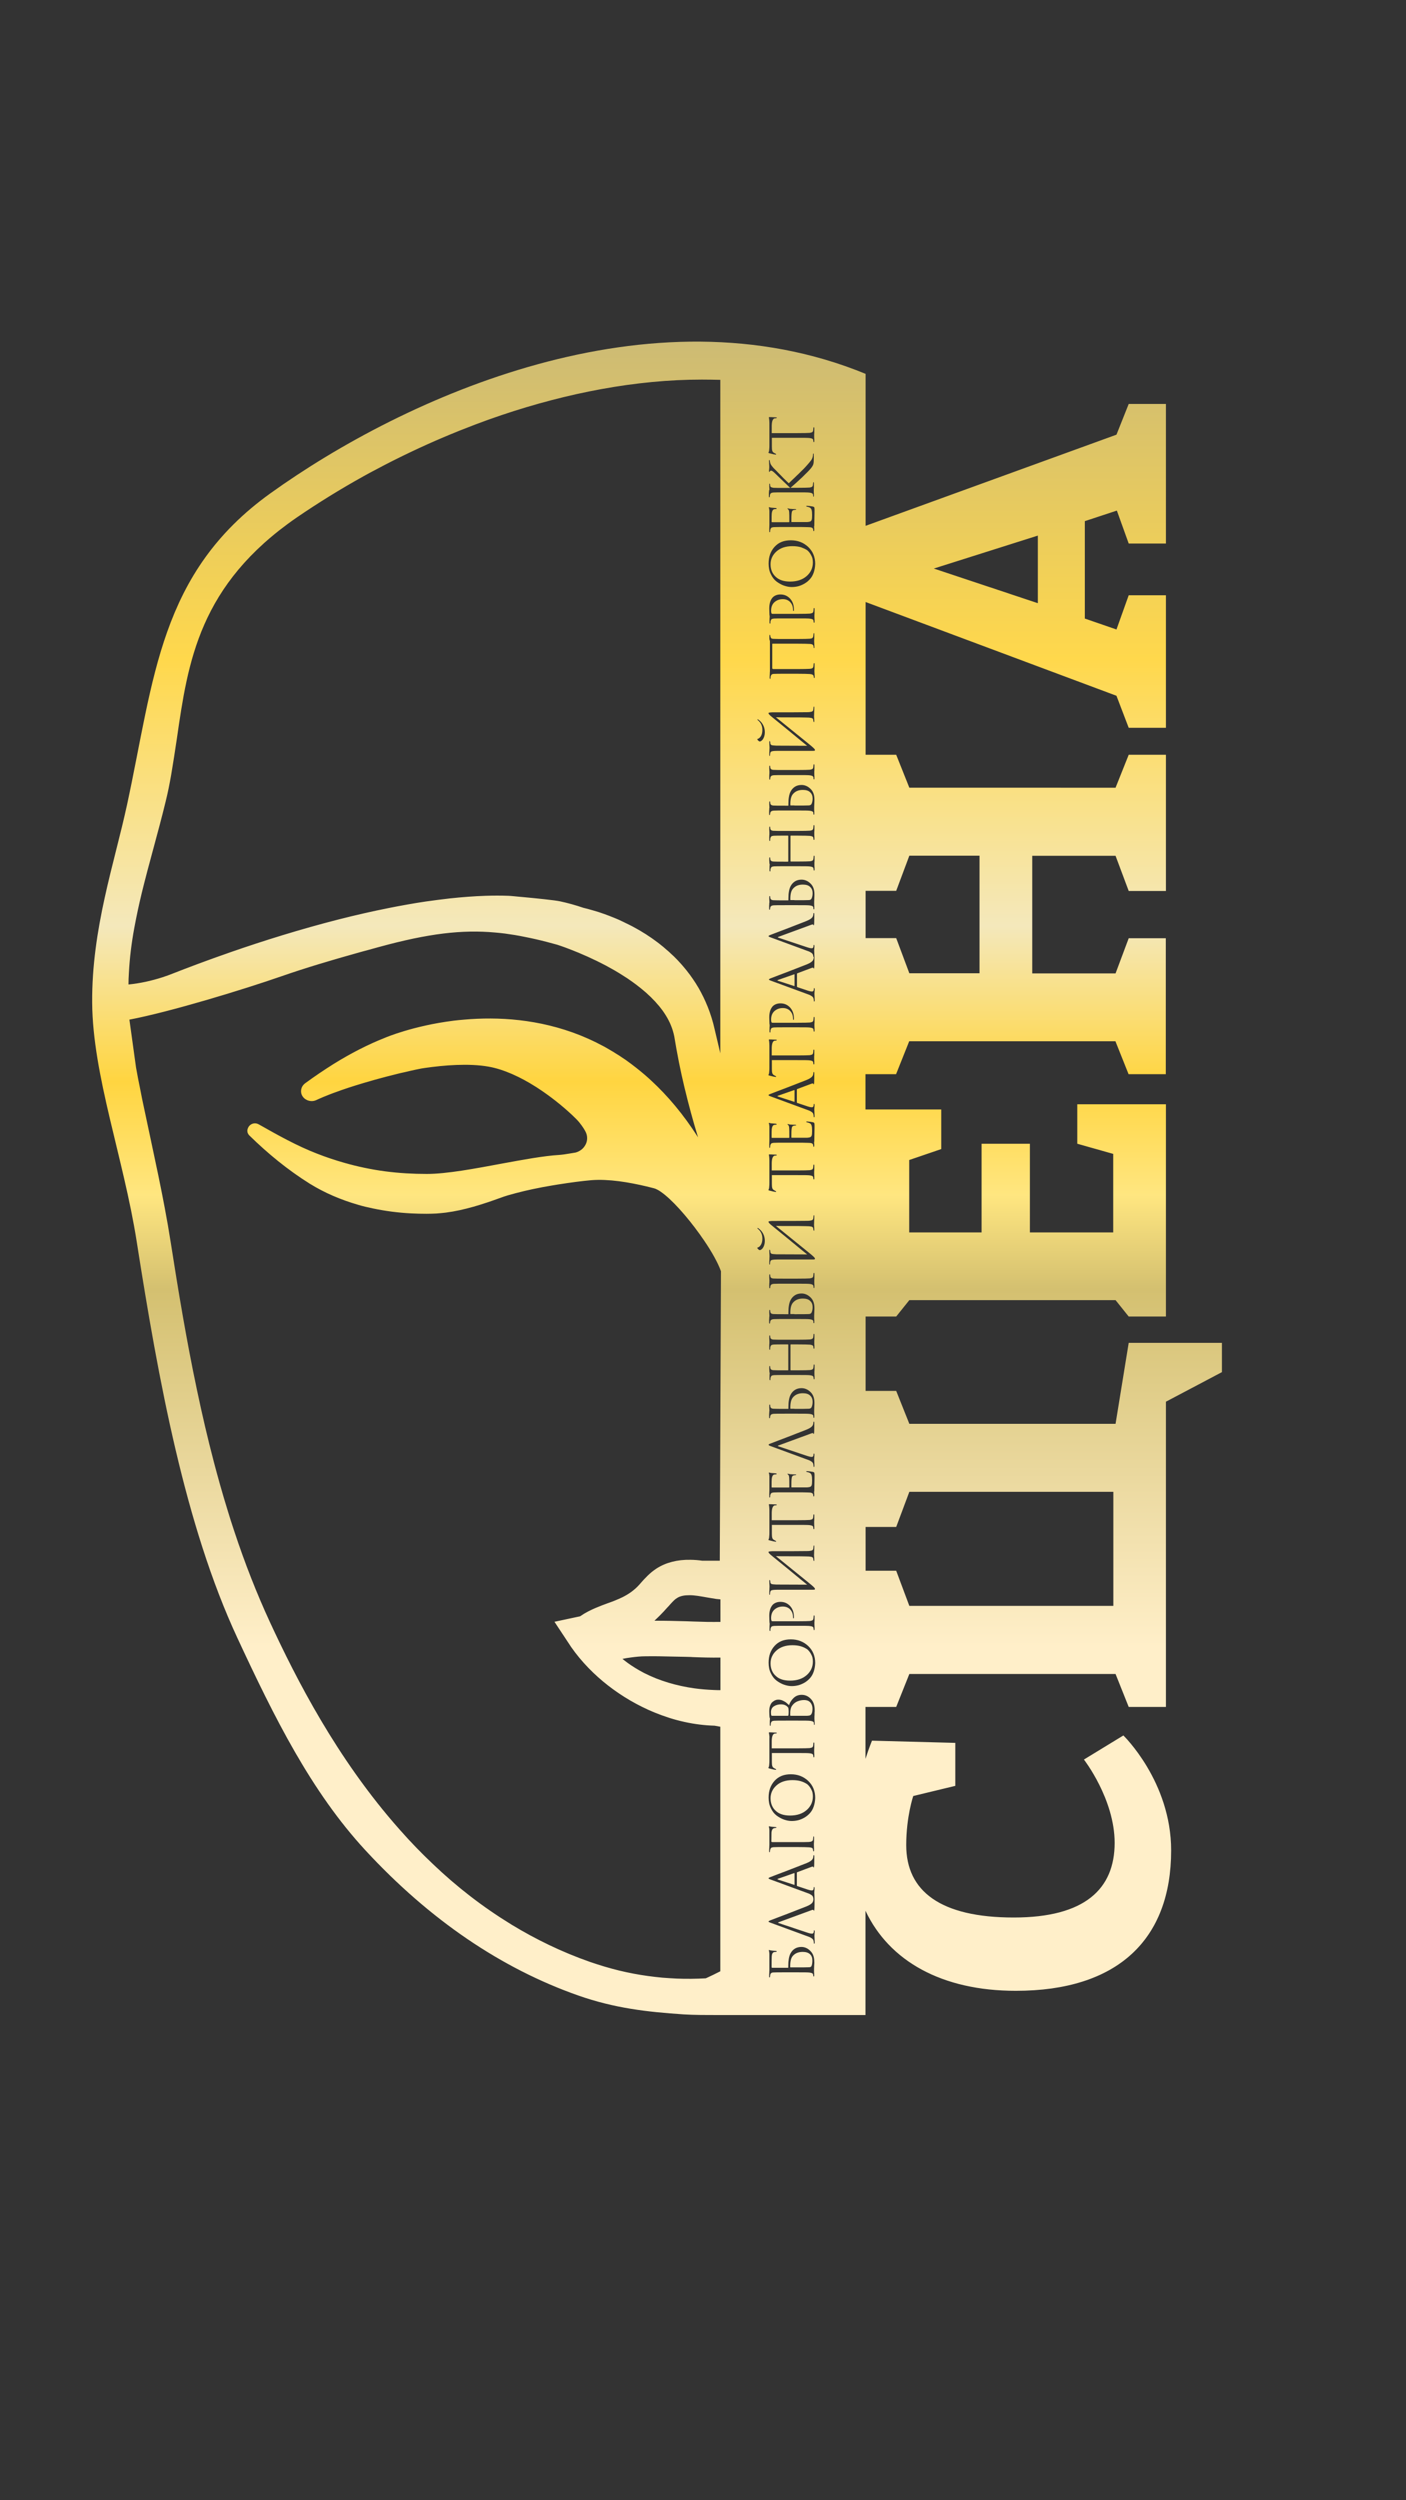 <?xml version="1.0" encoding="utf-8"?>
<!-- Generator: Adobe Illustrator 25.0.0, SVG Export Plug-In . SVG Version: 6.00 Build 0)  -->
<svg version="1.1" id="Слой_1" xmlns="http://www.w3.org/2000/svg" xmlns:xlink="http://www.w3.org/1999/xlink" x="0px" y="0px"
	 viewBox="0 0 1080 1920" style="enable-background:new 0 0 1080 1920;" xml:space="preserve">
<rect x="0" y="0" width="1080" height="1920" fill="#333333" stroke="none"/>
<style type="text/css">
	.st0{fill:none;}
	.st1{fill:url(#SVGID_1_);}
	.st2{fill:url(#SVGID_2_);}
	.st3{fill:url(#SVGID_3_);}
	.st4{fill:url(#SVGID_4_);}
	.st5{fill:url(#SVGID_5_);}
	.st6{fill:url(#SVGID_6_);}
	.st7{fill:url(#SVGID_7_);}
	.st8{fill:url(#SVGID_8_);}
	.st9{fill:url(#SVGID_9_);}
	.st10{fill:url(#SVGID_10_);}
	.st11{fill:url(#SVGID_11_);}
	.st12{fill:url(#SVGID_12_);}
	.st13{fill:url(#SVGID_13_);}
	.st14{fill:url(#SVGID_14_);}
</style>
<g>
	<path class="st0" d="M542.5,1226.6c-2.3-0.4-4.5-0.8-6.6-1.1c-2.1-0.3-4.2-0.5-6.1-0.5c-2,0-3.9,0.1-5.6,0.5
		c-0.8,0.2-1.6,0.4-2.3,0.7c-0.7,0.3-1.4,0.6-1.9,1c-1.5,0.9-3,2.5-4.7,4.3c-0.5,0.6-1.1,1.2-1.7,1.9l-0.5,0.5l-1,1.1
		c-3,3.3-6.2,6.5-9.4,9.6c4.1,0,8.1,0,12.2,0.1c4.1,0.1,8.1,0.2,12.2,0.3c1.9,0.1,3.7,0.1,5.6,0.2c3.6,0.1,7.1,0.2,10.5,0.3
		c3.4,0.1,6.8,0.1,10.2,0v-17.3c-1-0.1-2.1-0.2-3.1-0.3C547.6,1227.5,545,1227,542.5,1226.6z"/>
	<path class="st0" d="M529.8,1272.3c-1.2,0-2.4-0.1-3.6-0.1c-3.4-0.1-6.8-0.2-10.2-0.2c-6.8-0.1-13.6-0.2-20.3-0.2
		c-3.7,0-7.3,0.4-11,0.9c-2.2,0.3-4.4,0.7-6.6,1.1c1.3,1.1,2.6,2.1,3.9,3c4,2.9,8.2,5.5,12.7,7.8c11.9,6.1,25.1,9.9,38.6,11.8
		c5,0.7,10.1,1.2,15.1,1.3c1.7,0.1,3.3,0.1,5,0.1v-25.2c-7.4,0.1-14.7-0.1-21.8-0.4C531,1272.3,530.4,1272.3,529.8,1272.3z"/>
	<path class="st0" d="M510.6,918.1c-2.2-1.9-4.3-3.3-6.1-4.2c-0.9-0.5-1.7-0.8-2.5-1c-1.8-0.5-3.7-0.9-5.6-1.4
		c-13.4-3.2-29.2-5.9-42.6-4.8c-7,0.6-16,1.7-25.5,3.3c-1.6,0.3-3.2,0.5-4.8,0.8c-9.6,1.7-19.4,3.7-27.8,5.9
		c-4.2,1.1-7.9,2.3-11.2,3.4c-13.9,5.1-27.8,9.6-42.4,11.5c-2.4,0.3-4.9,0.6-7.3,0.7c-2.5,0.2-4.9,0.2-7.4,0.2c-4,0-8-0.1-11.9-0.3
		c-9.9-0.6-19.7-1.8-29.3-3.8c-3.8-0.8-7.6-1.7-11.4-2.8c-13.1-3.7-25.6-9-37.3-16.3c-17-10.5-32.1-23.1-46.1-36.8
		c-0.6-0.6-1-1.2-1.3-1.8c-0.3-0.6-0.4-1.3-0.4-1.9c0-0.3,0-0.6,0.1-1c0.1-0.6,0.3-1.2,0.7-1.8c0.3-0.6,0.7-1.1,1.2-1.5
		c1.7-1.5,4.3-2.1,6.9-0.6c14.5,8.2,29.1,16.3,44.6,22.4c6.9,2.7,13.9,5,20.8,7c10.5,3,21,5.1,31.6,6.6c10.6,1.4,21.3,2.1,32,2
		c15.2-0.1,36.9-4.1,57.9-8c16.3-3,32-5.9,43.8-6.6c1.2-0.1,2.5-0.3,3.7-0.4c2.5-0.3,5.2-0.7,8-1.3c1-0.2,1.9-0.5,2.7-0.8
		c0.9-0.4,1.6-0.8,2.4-1.4c2.9-2.1,4.6-5.4,4.6-8.9c0-1.7-0.4-3.5-1.3-5.2c-0.4-0.8-0.9-1.6-1.4-2.4c-1-1.6-2.1-3.2-3.5-4.8
		c-0.7-0.8-1.4-1.6-2.2-2.4c-2.1-2.1-4.3-4.2-6.7-6.3c-7.1-6.4-15.5-12.8-24.3-18.4c-11.8-7.5-24.5-13.4-36.3-15.5
		c-15.1-2.6-34.2-1.1-48.9,1c-1.5,0.2-3.9,0.7-7,1.3c-1.2,0.3-2.6,0.6-4.1,0.9c-1.5,0.3-3,0.7-4.7,1.1c-1.6,0.4-3.4,0.8-5.2,1.2
		c-5.4,1.3-11.4,2.9-17.6,4.6c-1,0.3-2.1,0.6-3.1,0.9c-7.3,2.1-14.9,4.4-22.1,6.9c-1,0.4-2,0.7-3,1.1c-4,1.4-7.9,2.9-11.5,4.4
		c-1.8,0.7-3.5,1.5-5.2,2.3c-2.1,1-4.6,1-6.8,0.1c-0.7-0.3-1.3-0.7-1.9-1.1c-1.7-1.3-2.6-3.1-2.9-5c-0.2-1.9,0.3-3.9,1.6-5.5
		c0.4-0.5,1-1,1.6-1.5c7.2-5.2,14.5-10.2,22-14.9c12.6-7.8,25.7-14.8,39.8-20.2c0,0,21.1-9,52.2-12.9c2.6-0.3,5.3-0.6,8-0.8
		c25.9-2.3,57.5-0.6,89.3,12.1c3.3,1.3,6.7,2.8,10,4.4c1.7,0.8,3.3,1.6,5,2.5c3.3,1.7,6.7,3.6,10,5.6c3.3,2,6.6,4.1,9.9,6.4
		c4.9,3.4,9.8,7.2,14.6,11.4c1.6,1.4,3.2,2.8,4.8,4.3c12.7,11.7,24.9,26.1,36.1,43.7c-3.8-12.6-7.3-25.3-10.4-38.2
		c-3.1-12.9-5.7-26-7.9-39.5c-0.6-2.8-1.4-5.5-2.5-8.2c-0.5-1.3-1.2-2.6-1.8-3.9c-1.3-2.6-2.9-5.1-4.6-7.5
		c-3.5-4.8-7.7-9.3-12.4-13.5c-3.5-3.1-7.3-6.1-11.1-8.8c-1.3-0.9-2.6-1.8-3.9-2.7c-4-2.6-8-5.1-12-7.3c-1.3-0.7-2.7-1.5-4-2.2
		c-19.8-10.5-37.5-16.1-37.5-16.1c-5.8-1.6-11.4-3-16.8-4.3c-2.7-0.6-5.3-1.2-8-1.7c-5.2-1.1-10.4-1.9-15.4-2.6
		c-2.5-0.3-5.1-0.6-7.6-0.8c-25.4-2.3-51.1,0.8-89.1,11.1c-2.8,0.8-5.7,1.6-8.7,2.4c-3,0.8-6,1.7-9.1,2.5
		c-18.5,5.2-38.8,11.2-56.9,17.5C186.6,760,131.3,777,99.4,783l5.1,36.7c1,5.1,2,10.3,3,15.6c1.1,5.3,2.2,10.7,3.3,16.2
		c6.9,32.9,15,68.3,20.3,102.2c5.9,37.8,12.2,75.8,20.1,113.1c3.9,18.7,8.2,37.2,13,55.5c3.2,12.2,6.6,24.3,10.3,36.3
		c1.8,6,3.7,12,5.7,17.9c7.9,23.7,16.9,46.9,27.3,69.4c19.9,43,51.2,104.6,99.5,159c8.1,9.1,16.6,17.9,25.6,26.5
		c9,8.5,18.6,16.8,28.6,24.6c10.1,7.8,20.7,15.1,31.8,21.9c18.6,11.3,38.7,21,60.5,28.7c7.3,2.6,14.6,4.7,22,6.5
		c3.7,0.9,7.4,1.7,11.1,2.4c7.4,1.4,14.8,2.5,22.2,3.1c3.7,0.3,7.4,0.6,11.1,0.7c7.4,0.3,14.8,0.2,22.2-0.2c0.3-0.1,0.6-0.3,0.9-0.4
		c2.8-1.3,6.4-3,10.3-5V1326l-4.4-0.8c-7.7-0.2-15.5-1.2-23.2-2.9c-7.8-1.7-15.5-4.2-23.1-7.3c-25.2-10.4-48.4-28.1-63.8-50.1
		l-12.9-19.5l19.7-4.2c4-2.7,8-4.8,12.1-6.5c3-1.3,6-2.4,9-3.5c4-1.5,7.8-2.9,11.5-4.7c4.6-2.3,8.9-5.2,12.8-9.5l1.3-1.5
		c3.2-3.6,6.9-7.7,12-11c7.1-4.6,16.1-7,26-6.7c1.6,0,3.1,0.1,4.6,0.2c1.5,0.1,3,0.3,4.4,0.5c0,0,0.1,0,0.4,0c0,0,0,0,0,0
		c2.1,0,12.9,0,13.2,0l0.5-221.9c-2.4-6.6-7.2-15-12.9-23.5C531.3,939.4,519.5,925.5,510.6,918.1z"/>
	<polygon class="st0" points="698.5,1233.3 855.2,1233.3 855.2,1145.7 698.5,1145.7 688.4,1172.6 664.9,1172.6 664.9,1206.3 
		688.4,1206.3 	"/>
	<path class="st0" d="M385.3,318.9c-6.7,2.3-13.4,4.7-20.1,7.2c-16.6,6.2-32.9,13.2-48.7,20.7c-9.5,4.5-18.8,9.2-28,14.1
		c-3,1.6-6.1,3.3-9.1,4.9c-18,10-35.2,20.6-51.2,31.6C152.9,449.1,144.6,508.4,136,567c-1.4,9.4-2.7,18.7-4.4,28
		c-1.2,7-2.6,13.9-4.3,20.8c-5.7,23.5-12.7,47-18.4,70.4c-2.1,8.8-4.1,17.6-5.6,26.3c-1.1,5.8-2,11.7-2.7,17.5
		c-0.7,5.8-1.2,11.6-1.5,17.4c-0.1,2.9-0.2,5.8-0.3,8.7l0.2,0c8.8-0.9,17.4-2.8,25.8-5.5c2.8-0.9,5.6-1.9,8.3-3
		c5.1-2,11.6-4.5,19.1-7.3c7.5-2.8,16.1-5.9,25.6-9.2c23.7-8.2,52.7-17.4,83.4-25.2c12.3-3.1,24.9-6,37.5-8.5
		c9.5-1.9,18.9-3.6,28.4-5c6.3-0.9,12.5-1.7,18.7-2.4c9.3-1,18.4-1.7,27.3-2c5.9-0.2,11.8-0.2,17.5,0l0,0c0.9,0.1,2.7,0.2,5,0.4
		c1.5,0.1,3.3,0.3,5.3,0.5c10.7,1,25.8,2.5,29.6,3.4c6,1.3,11.8,2.9,17.6,4.9c0,0,1.3,0.3,3.6,0.9c1.2,0.3,2.6,0.7,4.2,1.2
		c2.4,0.7,5.4,1.7,8.7,2.8c2.2,0.8,4.5,1.7,7,2.7c1.2,0.5,2.5,1.1,3.8,1.6c2.6,1.2,5.3,2.4,8.1,3.9c1.4,0.7,2.8,1.5,4.2,2.2
		c5.7,3.1,11.6,6.8,17.4,11.2c1.4,1.1,2.9,2.2,4.3,3.4c2.9,2.4,5.7,4.9,8.5,7.6c6.9,6.8,13.3,14.7,18.7,23.9
		c5.4,9.2,9.7,19.7,12.4,31.7c1.5,6.5,3,12.8,4.5,19.1V291.8c-4.7-0.1-9.4-0.2-14.1-0.2C488.5,291.6,435.8,301.9,385.3,318.9z"/>
	<polygon class="st0" points="797.2,411.3 717.4,436.6 797.2,463.2 	"/>
	<polygon class="st0" points="698.5,747.4 752.4,747.4 752.4,657.1 698.5,657.1 688.4,684.1 664.9,684.1 664.9,720.5 688.4,720.5 	
		"/>
	
		<linearGradient id="SVGID_1_" gradientUnits="userSpaceOnUse" x1="980.221" y1="2569.213" x2="2265.172" y2="2569.213" gradientTransform="matrix(0 -1 1 0 -1953.632 2527.541)">
		<stop  offset="0.22" style="stop-color:#FFEFC9"/>
		<stop  offset="0.434" style="stop-color:#D4C070"/>
		<stop  offset="0.49" style="stop-color:#FFE680"/>
		<stop  offset="0.558" style="stop-color:#FFD540"/>
		<stop  offset="0.651" style="stop-color:#F4E8BB"/>
		<stop  offset="0.81" style="stop-color:#FFD84C"/>
		<stop  offset="1" style="stop-color:#CDBB74"/>
	</linearGradient>
	<path class="st1" d="M607.4,1317.6h2.6c6.1,0,9.4,0,9.9,0c0.9-0.1,1.5-0.1,1.8-0.2c0.3,0,0.6-0.2,0.9-0.4c0.3-0.2,0.6-0.5,0.8-1
		c0.5-0.9,0.7-2.3,0.7-4c0-0.7-0.1-1.4-0.3-2.1c-0.2-0.7-0.5-1.4-1-2.1c-0.5-0.7-1.1-1.2-2-1.7c-0.9-0.4-2-0.6-3.2-0.6
		c-1.6,0-3.3,0.3-5,1c-1.7,0.7-3.1,1.8-4.2,3.4c-0.7,1-1.1,2.3-1.3,3.8c-0.1,0.4-0.1,1.6-0.1,3.6
		C607.1,1317.5,607.2,1317.6,607.4,1317.6z"/>
	
		<linearGradient id="SVGID_2_" gradientUnits="userSpaceOnUse" x1="980.221" y1="2569.14" x2="2265.172" y2="2569.14" gradientTransform="matrix(0 -1 1 0 -1953.632 2527.541)">
		<stop  offset="0.22" style="stop-color:#FFEFC9"/>
		<stop  offset="0.434" style="stop-color:#D4C070"/>
		<stop  offset="0.49" style="stop-color:#FFE680"/>
		<stop  offset="0.558" style="stop-color:#FFD540"/>
		<stop  offset="0.651" style="stop-color:#F4E8BB"/>
		<stop  offset="0.81" style="stop-color:#FFD84C"/>
		<stop  offset="1" style="stop-color:#CDBB74"/>
	</linearGradient>
	<path class="st2" d="M616.6,1498.9c-3.4,0-5.9,1.1-7.7,3.2c-1.4,1.7-2,4.5-1.9,8.5c0,0.1,0.1,0.2,0.2,0.2h2.9c6,0,9.8,0,11.2-0.1
		c1.1,0,1.8-0.3,2-0.9c0.5-1,0.7-2.5,0.7-4.4c0-2-0.6-3.6-1.8-4.7C620.9,1499.5,619.1,1498.9,616.6,1498.9z"/>
	
		<linearGradient id="SVGID_3_" gradientUnits="userSpaceOnUse" x1="980.221" y1="2557.36" x2="2265.172" y2="2557.36" gradientTransform="matrix(0 -1 1 0 -1953.632 2527.541)">
		<stop  offset="0.22" style="stop-color:#FFEFC9"/>
		<stop  offset="0.434" style="stop-color:#D4C070"/>
		<stop  offset="0.49" style="stop-color:#FFE680"/>
		<stop  offset="0.558" style="stop-color:#FFD540"/>
		<stop  offset="0.651" style="stop-color:#F4E8BB"/>
		<stop  offset="0.81" style="stop-color:#FFD84C"/>
		<stop  offset="1" style="stop-color:#CDBB74"/>
	</linearGradient>
	<path class="st3" d="M610,748.2l-12.3,4.3c-0.7,0.2-0.7,0.4,0,0.7l12.3,4c0.2,0.1,0.3,0,0.3-0.1v-8.7
		C610.3,748.2,610.2,748.1,610,748.2z"/>
	
		<linearGradient id="SVGID_4_" gradientUnits="userSpaceOnUse" x1="980.221" y1="2552.648" x2="2265.172" y2="2552.648" gradientTransform="matrix(0 -1 1 0 -1953.632 2527.541)">
		<stop  offset="0.22" style="stop-color:#FFEFC9"/>
		<stop  offset="0.434" style="stop-color:#D4C070"/>
		<stop  offset="0.49" style="stop-color:#FFE680"/>
		<stop  offset="0.558" style="stop-color:#FFD540"/>
		<stop  offset="0.651" style="stop-color:#F4E8BB"/>
		<stop  offset="0.81" style="stop-color:#FFD84C"/>
		<stop  offset="1" style="stop-color:#CDBB74"/>
	</linearGradient>
	<path class="st4" d="M592.9,1317.6h12.2c0.2,0,0.4-0.1,0.5-0.3c0.1-0.7,0.2-1.7,0.2-2.8c0-1.3-0.1-2.3-0.2-2.7
		c-0.1-0.5-0.5-1-1-1.4c-1.2-1.1-2.8-1.6-4.6-1.6c-2.1,0-4,0.5-5.5,1.5c-1.6,1-2.3,2.6-2.3,4.6c0,0.9,0.1,1.6,0.2,2.2
		C592.5,1317.4,592.7,1317.6,592.9,1317.6z"/>
	
		<linearGradient id="SVGID_5_" gradientUnits="userSpaceOnUse" x1="980.222" y1="2458.363" x2="2265.172" y2="2458.363" gradientTransform="matrix(0 -1 1 0 -1953.632 2527.541)">
		<stop  offset="0.22" style="stop-color:#FFEFC9"/>
		<stop  offset="0.434" style="stop-color:#D4C070"/>
		<stop  offset="0.49" style="stop-color:#FFE680"/>
		<stop  offset="0.558" style="stop-color:#FFD540"/>
		<stop  offset="0.651" style="stop-color:#F4E8BB"/>
		<stop  offset="0.81" style="stop-color:#FFD84C"/>
		<stop  offset="1" style="stop-color:#CDBB74"/>
	</linearGradient>
	<path class="st5" d="M688.4,1310.8l10.1-25.3h158.4l10.1,25.3h28.6v-234.4l43-22.7v-22.5H867l-10.1,62.2H698.5l-10.1-25.3h-23.5
		v-57.1h23.5l10.1-12.6h158.4l10.1,12.6h28.6V848h-68.1v30.3l27.6,7.8v60.3h-64v-68.1h-37.1v68.1h-55.6v-55.6l24.6-8.4V852h-58.2
		v-27.1h23.5l10.1-25.3h158.4l10.1,25.3h28.6V720.5H867l-10.1,27h-64v-90.3h64l10.1,27h28.6V579.6H867l-10.1,25.3H698.5l-10.1-25.3
		h-23.5V462.3l192.7,72l9.4,24.6h28.6V457.1H867l-9.4,26.3l-24.3-8.4v-74.8l24.6-8.1l9.1,25.3h28.6V310.2H867l-9.4,23.6l-192.7,70
		V287.1c-165.3-68-354.1,17.8-457,91.6C122.3,440,118.5,521.3,97.6,617.9c-9.7,45-27.2,95.1-26.8,152.1
		c0.4,55.9,24.1,119,34.2,183.4c16.8,107.3,37.2,217.9,77.1,303.9c28.8,62,57,118.6,98.7,163.7c49.2,53.2,104.2,90.6,163.4,111.4
		c27.7,9.7,52.5,12.6,81,14.5c7.9,0.5,17.8,0.5,26.6,0.5h1.6h111.4v-80.1c18.2,38.6,58.6,61.5,115.5,61.5
		c78.2,0,119.3-39.4,119.3-107.8c0-52.9-36.7-88.3-36.7-88.3l-30.3,18.5c0,0,23.6,30.3,23.6,64c0,35.4-22.9,57.3-77.5,57.3
		c-56.3,0-82.6-20.2-82.6-55.6c0-21.9,5.4-37.7,5.4-37.7l32.3-7.8v-33l-64-1.7c0,0-2.2,5.3-5,14v-39.9H688.4z M797.2,411.3v51.9
		l-79.9-26.6L797.2,411.3z M664.9,684.1h23.5l10.1-27h53.9v90.3h-53.9l-10.1-27h-23.5V684.1z M664.9,1172.6h23.5l10.1-27h156.7v87.6
		H698.5l-10.1-27h-23.5V1172.6z M625.4,405.4c0.1,0.8,0.1,1.4,0,1.8c0,0.5-0.1,0.7-0.4,0.7c-0.1,0-0.2-0.2-0.3-0.5
		c-0.1-0.6-0.1-0.9-0.1-1c-0.1-0.5-0.5-1-1-1.2c-0.6-0.3-1.7-0.4-3.2-0.4c-2.4-0.1-5.1-0.1-8.2-0.1h-8c-5.6,0-8.9,0-9.9,0.1
		c-0.8,0.1-1.4,0.2-1.8,0.5c-0.4,0.3-0.6,0.8-0.8,1.5c0,0.1-0.1,0.2-0.1,0.4c0,0.2,0,0.3,0,0.5c0,0.2,0,0.3,0,0.4
		c-0.1,0.4-0.2,0.6-0.3,0.6c-0.2,0-0.4-0.2-0.4-0.7c0-1.5,0-3.2,0.1-5.2c0-6.3,0-9.8,0-10.5c-0.1-1.1-0.2-1.8-0.3-2.1
		c-0.1-0.2-0.2-0.4-0.2-0.5c0-0.1,0.1-0.2,0.4-0.2c0.1,0,0.3,0.1,0.8,0.2c0.4,0.1,0.9,0.2,1.4,0.2l2.7,0.2c0.5,0.1,0.8,0.2,0.8,0.4
		c0,0.2-0.2,0.4-0.6,0.4c-0.6,0-1.1,0.1-1.5,0.2c-0.9,0.3-1.5,1.4-1.7,3.3c-0.1,0.8-0.1,2.9-0.1,6.3c0,0.2,0.2,0.3,0.5,0.3h12.6
		c0.3,0,0.5-0.1,0.5-0.3c0-4.1,0-6.6-0.1-7.3c-0.1-1.2-0.3-1.9-0.8-2.3c-0.3-0.2-0.5-0.4-0.5-0.5c0-0.2,0.1-0.2,0.4-0.2
		c0.1,0,0.2,0,0.4,0.1c0.2,0,0.5,0.1,0.9,0.2c0.4,0.1,0.8,0.1,1.2,0.1c0.5,0.1,1.2,0.1,1.9,0.1c0.7,0,1.1,0,1.2,0
		c0.5,0.1,0.7,0.2,0.7,0.3c0,0.2-0.2,0.3-0.7,0.3c-0.5,0-0.9,0.1-1.3,0.2c-0.9,0.2-1.4,1-1.5,2.4c-0.2,1.4-0.2,3.5-0.2,6.5
		c0,0.2,0.1,0.3,0.3,0.3h4c0.3,0,1.1,0,2.3,0c1.3,0,2.5,0,3.5,0c1,0,1.7,0,2,0c1-0.1,1.8-0.2,2.3-0.4c0.5-0.2,0.9-0.6,1.1-1.1
		c0.3-0.7,0.4-1.9,0.4-3.8c0-1.8-0.1-3.2-0.4-4.1c-0.2-0.7-0.6-1.2-1.1-1.6c-0.5-0.3-1.3-0.6-2.3-0.8c-0.5-0.1-0.7-0.2-0.7-0.4
		c0-0.2,0.2-0.3,0.7-0.3c0.2,0,0.9,0.1,2.1,0.2c1.2,0.2,1.9,0.3,2.4,0.4c0.6,0.2,0.9,0.4,1,0.6c0.1,0.3,0.2,0.9,0.2,1.8
		c0,0.9,0,3.1-0.1,6.7c-0.1,3.7-0.1,5.6-0.1,5.7C625.3,404.1,625.3,404.7,625.4,405.4z M591,375.7c0-0.6-0.1-1.2-0.1-1.9
		c0-0.7,0-1.3,0-1.7c0-0.5,0.1-0.7,0.3-0.7c0.2,0,0.3,0.2,0.3,0.5l0.1,1c0.1,0.6,0.3,1,0.7,1.2c0.4,0.2,1.1,0.4,1.9,0.5
		c1,0.1,4.3,0.1,9.9,0.1h2.9c-0.4-0.4-1.3-1.3-2.6-2.5c-1.3-1.3-2.9-2.7-4.6-4.4c-1.7-1.7-2.9-2.8-3.6-3.5c-1.3-1.3-2.2-2.1-2.7-2.4
		c-0.5-0.3-0.9-0.5-1.2-0.5c-0.4,0-0.7,0.2-0.9,0.6c-0.1,0.3-0.3,0.4-0.4,0.4c-0.2,0-0.3-0.2-0.3-0.7c0-0.4,0-0.9,0.1-1.3
		c0-0.4,0.1-0.9,0.1-1.5c0-0.5,0-1.4-0.1-2.7c0-1.3-0.1-2-0.1-2.2c0-0.5,0.1-0.8,0.3-0.8c0.2,0,0.3,0.2,0.3,0.5
		c0.1,0.9,0.3,1.7,0.5,2.3c0.4,1.1,1.6,2.7,3.7,4.7c5.4,5.6,8.8,9,10.4,10.4c1.5-1.4,3.9-3.7,7.2-6.9c3.3-3.2,5.4-5.3,6.4-6.5
		c1.7-1.9,2.9-3.3,3.6-4.3c0.7-1,1.1-2.1,1.3-3.2c0.1-0.4,0.1-0.8,0.1-1.3c0-0.4,0.1-0.6,0.3-0.6c0.2,0,0.3,0.2,0.3,0.7v3.4
		c0,1.9-0.1,3.3-0.4,4.2c-0.3,0.9-0.9,1.9-1.8,3c-1,1.3-3.3,3.6-6.7,6.9c-3.5,3.3-6.5,6-9,8.1h4.7c5.3,0,8.6-0.1,9.9-0.2
		c0.8-0.1,1.3-0.2,1.8-0.5c0.4-0.2,0.7-0.7,0.8-1.3c0.1-0.9,0.2-1.5,0.2-1.8c0-0.4,0.1-0.5,0.3-0.5c0.2,0,0.3,0.2,0.3,0.7
		c0,0.7,0,1.5,0,2.4c0,0.9,0,1.6-0.1,2.2c0,0.6,0,0.9,0,0.9c0,0,0,0.3,0,0.8c0,0.5,0,1.1,0.1,1.8c0,0.7,0,1.2,0,1.6
		c0,0.5-0.1,0.7-0.3,0.7c-0.2,0-0.3-0.2-0.3-0.5c0-0.4,0-0.8-0.1-1.2c-0.2-0.7-1-1.2-2.6-1.4c-1.3-0.2-4.6-0.2-9.9-0.2h-8
		c-5.6,0-8.9,0-9.9,0.1c-1.5,0.1-2.3,0.6-2.6,1.6c-0.1,0.5-0.2,1-0.2,1.6c0,0.3-0.1,0.5-0.3,0.5c-0.2,0-0.4-0.2-0.4-0.7
		c0-0.5,0-1.1,0-1.8c0-0.8,0-1.4,0.1-2c0-0.6,0-0.9,0-0.9C591.1,376.6,591,376.3,591,375.7z M590.5,347c0.2-0.4,0.3-0.8,0.3-1.3
		c0.2-1.5,0.2-2.7,0.2-3.6v-17.1c0-1.3-0.1-2.4-0.2-3.2c0-0.2-0.1-0.4-0.1-0.6s-0.1-0.3-0.1-0.5c0-0.1,0-0.2,0-0.2
		c0-0.2,0.2-0.2,0.5-0.2c0.5,0,1.5,0,2.8,0.1c1.4,0,2.1,0.1,2.2,0.1c0.4,0,0.6,0.1,0.6,0.3c0,0.2-0.3,0.3-0.8,0.4
		c-0.1,0-0.1,0-0.3,0c-0.1,0-0.2,0-0.3,0c-1.6,0.2-2.4,2-2.5,5.6c0,0.6,0,1.6,0,2.9c0,1.3,0,2.2,0,2.9h19.3c5.3,0,8.6-0.1,9.9-0.2
		c0.8-0.1,1.3-0.3,1.8-0.5c0.4-0.2,0.7-0.7,0.8-1.3c0.1-0.9,0.2-1.5,0.2-2.1c0-0.2,0.1-0.4,0.3-0.4c0.2,0,0.4,0.2,0.4,0.7
		c0,0.7,0,1.5,0,2.4c0,0.9,0,1.6-0.1,2.2c0,0.6,0,0.9,0,0.9c0,0,0,0.3,0,0.9c0,0.6,0,1.2,0.1,1.9c0,0.7,0,1.3,0,1.7
		c0,0.5-0.1,0.7-0.4,0.7c-0.2,0-0.3-0.1-0.3-0.4c0-0.4-0.1-0.8-0.2-1.4c-0.1-0.7-1-1.1-2.5-1.3c-1.3-0.2-4.6-0.2-9.9-0.2h-19.3
		c0,0.7,0,1.9,0,3.4c0,1.5,0,2.6,0,3.4c0,1.4,0.1,2.5,0.3,3.1c0.2,0.7,0.6,1.2,1.1,1.5c0.5,0.3,1,0.6,1.4,0.8
		c0.3,0.1,0.5,0.3,0.5,0.5c0,0.2-0.1,0.2-0.4,0.2c-0.5,0-2.1-0.3-4.7-1c-0.6-0.2-0.9-0.3-0.9-0.5C590.3,347.6,590.4,347.4,590.5,347
		z M624.7,734.1c-0.1-1-0.5-1.7-1.3-2.3c-0.7-0.5-1.7-1.1-3-1.5l-28.3-10.4c-1.2-0.4-1.8-0.8-1.8-1c0-0.2,0.5-0.6,1.6-1
		c0.3-0.1,2.3-0.9,6-2.3c3.7-1.4,7.7-2.9,12-4.6c4.3-1.7,7.5-2.9,9.5-3.7c3-1.2,4.7-2.5,5.1-3.9c0.2-0.5,0.3-1.1,0.3-1.8
		c0-0.3,0.1-0.5,0.3-0.5c0.2,0,0.4,0.3,0.4,0.9c0,2.7,0,5.1-0.1,7.2c-0.1,0.9-0.2,1.4-0.3,1.4c-0.2,0-0.3-0.1-0.3-0.3
		c-0.2-0.4-0.6-0.5-1.2-0.3l-25.6,9.4c-0.7,0.2-0.7,0.5,0,0.7l22.5,7.5c1.2,0.4,2.2,0.6,3.1,0.6c0.4,0,0.8-0.2,1-0.5
		c0.2-0.3,0.3-0.7,0.3-1.1v-0.4c0-0.4,0.1-0.6,0.3-0.6c0.2,0,0.4,0.3,0.4,0.8c0,0.4,0,1.1-0.1,1.9c0,0.9-0.1,1.4-0.1,1.5
		c0,0,0,0.7,0.1,2c0,1.3,0.1,2.3,0.1,3.2c0,0,0,0.1,0,0.1c0,0,0,0.1,0,0.1c0,2.7,0,5.1-0.1,7.2c-0.1,0.9-0.2,1.4-0.3,1.4
		c-0.2,0-0.3-0.1-0.3-0.3c-0.2-0.4-0.6-0.5-1.2-0.3l-11.2,4.2c-0.2,0.1-0.3,0.2-0.3,0.4v9.8c0,0.2,0.1,0.4,0.4,0.5l8.1,2.7
		c1.2,0.4,2.2,0.6,3.1,0.6c0.4,0,0.8-0.2,1-0.5c0.2-0.3,0.3-0.7,0.3-1.1v-0.4c0-0.4,0.1-0.6,0.3-0.6c0.2,0,0.4,0.3,0.4,0.8
		c0,0.4,0,1.1-0.1,1.9c0,0.9-0.1,1.4-0.1,1.5c0,0,0,0.7,0.1,2c0,1.3,0.1,2.3,0.1,3.2c0,0.6-0.1,0.9-0.4,0.9c-0.2,0-0.3-0.2-0.3-0.6
		c0-0.2,0-0.6-0.1-1.1c-0.1-1-0.5-1.7-1.3-2.3c-0.7-0.5-1.7-1.1-3-1.5l-28.3-10.4c-1.2-0.4-1.8-0.8-1.8-1c0-0.2,0.5-0.6,1.6-1
		c0.3-0.1,2.3-0.9,6-2.3c3.7-1.4,7.7-2.9,12-4.6c4.3-1.7,7.5-2.9,9.5-3.7c3-1.2,4.7-2.5,5.1-3.9c0.2-0.5,0.3-1.1,0.3-1.7
		C624.7,734.7,624.7,734.4,624.7,734.1z M591,692.3c0-0.6-0.1-1.2-0.1-1.9c0-0.7,0-1.2,0-1.6c0-0.5,0.1-0.7,0.4-0.7
		c0.2,0,0.3,0.1,0.3,0.4c0,0.2,0,0.6,0.1,1.1c0.1,0.6,0.4,1,0.8,1.3c0.4,0.2,1,0.4,1.8,0.4c1,0.1,4.3,0.1,9.9,0.1h1.2
		c0.2,0,0.2-0.1,0.2-0.2v-1.2c0-4.3,0.6-7.4,1.7-9.5c1.8-3.3,4.6-5,8.4-5c2.5,0,4.8,1,6.8,2.9c2.1,2,3.1,4.7,3.1,8.3
		c0,0.6,0,1.8-0.1,3.4c-0.1,1.7-0.1,2.7-0.1,3.1c0,0,0,0.3,0,0.9c0,0.5,0,1.2,0.1,1.9c0,0.7,0,1.2,0,1.6c0,0.5-0.1,0.7-0.4,0.7
		c-0.2,0-0.3-0.2-0.3-0.5c0-0.5,0-0.9-0.1-1.2c-0.1-0.6-1-1.1-2.6-1.3c-1.3-0.2-4.6-0.2-9.9-0.2h-8c-5.6,0-8.9,0-9.9,0.1
		c-1.5,0.1-2.3,0.6-2.6,1.6c-0.1,0.5-0.2,0.9-0.2,1.4c0,0.2-0.1,0.4-0.3,0.4c-0.2,0-0.4-0.2-0.4-0.7c0-0.5,0-1,0-1.7
		c0-0.7,0-1.3,0.1-1.9c0-0.5,0-0.8,0-0.9C591.1,693.1,591,692.8,591,692.3z M591,662.7c0-0.6-0.1-1.2-0.1-1.9c0-0.7,0-1.3,0-1.7
		c0-0.5,0.1-0.7,0.4-0.7c0.2,0,0.3,0.1,0.3,0.4c0,0.2,0,0.6,0.1,1.1c0.1,0.6,0.4,1,0.8,1.3c0.4,0.2,1,0.4,1.8,0.4
		c1,0.1,4.3,0.1,9.9,0.1h1c0.2,0,0.3-0.1,0.3-0.3V642c0-0.2-0.1-0.3-0.3-0.3h-1c-5.6,0-8.9,0-9.9,0.1c-0.8,0.1-1.4,0.2-1.8,0.5
		c-0.4,0.3-0.6,0.8-0.8,1.5c-0.1,0.4-0.1,0.9-0.1,1.6c0,0.2-0.1,0.4-0.3,0.4c-0.2,0-0.4-0.2-0.4-0.7c0-0.6,0-1.3,0-2.1
		c0-0.8,0-1.5,0.1-2.1c0-0.6,0-0.9,0-0.9c0,0,0-0.3,0-0.9c0-0.6-0.1-1.2-0.1-1.9c0-0.7,0-1.3,0-1.7c0-0.5,0.1-0.7,0.4-0.7
		c0.2,0,0.3,0.1,0.3,0.4c0,0.2,0,0.6,0.1,1.1c0.1,0.6,0.4,1,0.8,1.3c0.4,0.2,1,0.4,1.8,0.4c1,0.1,4.3,0.1,9.9,0.1h8
		c5.3,0,8.6-0.1,9.9-0.2c0.8-0.1,1.3-0.2,1.8-0.5c0.4-0.2,0.7-0.7,0.8-1.3c0.1-0.9,0.2-1.5,0.2-2.1c0-0.2,0.1-0.4,0.3-0.4
		c0.2,0,0.4,0.2,0.4,0.7c0,0.7,0,1.5,0,2.4c0,0.9,0,1.6-0.1,2.2c0,0.6,0,0.9,0,0.9c0,0,0,0.3,0,0.9c0,0.6,0,1.2,0.1,1.9
		c0,0.7,0,1.3,0,1.7c0,0.5-0.1,0.7-0.4,0.7c-0.2,0-0.3-0.1-0.3-0.4c0-0.4-0.1-0.8-0.2-1.4c-0.1-0.7-1-1.1-2.5-1.3
		c-1.3-0.1-4.6-0.2-9.9-0.2h-4.8c-0.2,0-0.3,0.1-0.3,0.3v19.3c0,0.2,0.1,0.3,0.3,0.3h4.8c5.3,0,8.6-0.1,9.9-0.2
		c0.8-0.1,1.3-0.2,1.8-0.5c0.4-0.2,0.7-0.7,0.8-1.3c0.1-0.9,0.2-1.5,0.2-2.1c0-0.2,0.1-0.4,0.3-0.4c0.2,0,0.4,0.2,0.4,0.7
		c0,0.7,0,1.5,0,2.4c0,0.9,0,1.6-0.1,2.2c0,0.6,0,0.9,0,0.9c0,0,0,0.3,0,0.9c0,0.6,0,1.2,0.1,1.9c0,0.7,0,1.3,0,1.7
		c0,0.5-0.1,0.7-0.4,0.7c-0.2,0-0.3-0.1-0.3-0.4c0-0.4-0.1-0.8-0.2-1.4c-0.1-0.7-1-1.1-2.5-1.3c-1.3-0.2-4.6-0.2-9.9-0.2h-8
		c-5.6,0-8.9,0-9.9,0.1c-0.8,0.1-1.4,0.2-1.8,0.5c-0.4,0.3-0.6,0.8-0.8,1.5c-0.1,0.4-0.1,0.9-0.1,1.5c0,0.2-0.1,0.4-0.3,0.4
		c-0.2,0-0.4-0.2-0.4-0.7c0-0.6,0-1.3,0-2.1c0-0.8,0-1.5,0.1-2.1c0-0.6,0-0.9,0-0.9C591.1,663.6,591,663.3,591,662.7z M591,619.6
		c0-0.6-0.1-1.2-0.1-1.9c0-0.7,0-1.2,0-1.6c0-0.5,0.1-0.7,0.4-0.7c0.2,0,0.3,0.1,0.3,0.4c0,0.2,0,0.6,0.1,1.1c0.1,0.6,0.4,1,0.8,1.3
		c0.4,0.2,1,0.4,1.8,0.4c1,0.1,4.3,0.1,9.9,0.1h1.2c0.2,0,0.2-0.1,0.2-0.2v-1.2c0-4.3,0.6-7.4,1.7-9.5c1.8-3.3,4.6-5,8.4-5
		c2.5,0,4.8,1,6.8,2.9c2.1,2,3.1,4.7,3.1,8.3c0,0.6,0,1.8-0.1,3.4c-0.1,1.7-0.1,2.7-0.1,3.1c0,0,0,0.3,0,0.9c0,0.5,0,1.2,0.1,1.9
		c0,0.7,0,1.2,0,1.6c0,0.5-0.1,0.7-0.4,0.7c-0.2,0-0.3-0.2-0.3-0.5c0-0.5,0-0.9-0.1-1.2c-0.1-0.6-1-1.1-2.6-1.3
		c-1.3-0.2-4.6-0.2-9.9-0.2h-8c-5.6,0-8.9,0-9.9,0.1c-1.5,0.1-2.3,0.6-2.6,1.6c-0.1,0.5-0.2,0.9-0.2,1.4c0,0.2-0.1,0.4-0.3,0.4
		c-0.2,0-0.4-0.2-0.4-0.7c0-0.5,0-1,0-1.7c0-0.7,0-1.3,0.1-1.9c0-0.5,0-0.8,0-0.9C591.1,620.4,591,620.1,591,619.6z M591,592.3
		c0-0.6-0.1-1.2-0.1-1.9c0-0.7,0-1.3,0-1.7c0-0.5,0.1-0.7,0.4-0.7c0.2,0,0.3,0.1,0.3,0.4c0,0.2,0,0.6,0.1,1.1c0.1,0.6,0.4,1,0.8,1.3
		c0.4,0.2,1,0.4,1.8,0.4c1,0.1,4.3,0.1,9.9,0.1h8c5.3,0,8.6-0.1,9.9-0.2c0.8-0.1,1.3-0.3,1.8-0.5c0.4-0.2,0.7-0.7,0.8-1.3
		c0.1-0.9,0.2-1.5,0.2-1.9c0-0.4,0.1-0.5,0.3-0.5c0.2,0,0.4,0.2,0.4,0.7c0,0.7,0,1.6,0,2.5c0,0.9,0,1.7-0.1,2.3c0,0.6,0,0.9,0,0.9
		c0,0,0,0.3,0,0.9c0,0.6,0,1.2,0.1,1.9c0,0.7,0,1.3,0,1.7c0,0.5-0.1,0.7-0.4,0.7c-0.2,0-0.3-0.2-0.3-0.5c0-0.4,0-0.8-0.1-1.2
		c-0.2-0.7-1-1.2-2.6-1.4c-1.3-0.2-4.6-0.2-9.9-0.2h-8c-5.6,0-8.9,0-9.9,0.1c-1.5,0.1-2.3,0.6-2.6,1.6c-0.1,0.5-0.2,0.9-0.2,1.4
		c0,0.2-0.1,0.4-0.3,0.4c-0.2,0-0.4-0.2-0.4-0.7c0-0.5,0-1.1,0-1.8c0-0.7,0-1.4,0.1-1.9c0-0.6,0-0.9,0-0.9
		C591.1,593.2,591,592.9,591,592.3z M625.4,878.2c0.1,0.8,0.1,1.4,0,1.8c0,0.5-0.1,0.7-0.4,0.7c-0.1,0-0.2-0.2-0.3-0.5
		c-0.1-0.6-0.1-0.9-0.1-1c-0.1-0.5-0.5-1-1-1.2c-0.6-0.3-1.7-0.4-3.2-0.4c-2.4-0.1-5.1-0.1-8.2-0.1h-8c-5.6,0-8.9,0-9.9,0.1
		c-0.8,0.1-1.4,0.2-1.8,0.5c-0.4,0.3-0.6,0.8-0.8,1.5c0,0.1-0.1,0.2-0.1,0.4c0,0.2,0,0.3,0,0.5c0,0.2,0,0.3,0,0.4
		c-0.1,0.4-0.2,0.6-0.3,0.6c-0.2,0-0.4-0.2-0.4-0.7c0-1.5,0-3.2,0.1-5.2c0-6.3,0-9.8,0-10.5c-0.1-1.1-0.2-1.8-0.3-2.1
		c-0.1-0.2-0.2-0.4-0.2-0.5c0-0.1,0.1-0.2,0.4-0.2c0.1,0,0.3,0.1,0.8,0.2c0.4,0.1,0.9,0.2,1.4,0.2l2.7,0.2c0.5,0.1,0.8,0.2,0.8,0.4
		c0,0.2-0.2,0.4-0.6,0.4c-0.6,0-1.1,0.1-1.5,0.2c-0.9,0.3-1.5,1.4-1.7,3.3c-0.1,0.8-0.1,2.9-0.1,6.3c0,0.2,0.2,0.3,0.5,0.3h12.6
		c0.3,0,0.5-0.1,0.5-0.3c0-4.1,0-6.6-0.1-7.3c-0.1-1.2-0.3-1.9-0.8-2.3c-0.3-0.2-0.5-0.4-0.5-0.5c0-0.2,0.1-0.2,0.4-0.2
		c0.1,0,0.2,0,0.4,0.1c0.2,0,0.5,0.1,0.9,0.2c0.4,0.1,0.8,0.1,1.2,0.1c0.5,0.1,1.2,0.1,1.9,0.1c0.7,0,1.1,0,1.2,0
		c0.5,0.1,0.7,0.2,0.7,0.3c0,0.2-0.2,0.3-0.7,0.3c-0.5,0-0.9,0.1-1.3,0.2c-0.9,0.2-1.4,1-1.5,2.4c-0.2,1.4-0.2,3.5-0.2,6.5
		c0,0.2,0.1,0.3,0.3,0.3h4c0.3,0,1.1,0,2.3,0c1.3,0,2.5,0,3.5,0c1,0,1.7,0,2,0c1-0.1,1.8-0.2,2.3-0.4c0.5-0.2,0.9-0.6,1.1-1.1
		c0.3-0.7,0.4-1.9,0.4-3.8c0-1.8-0.1-3.2-0.4-4.1c-0.2-0.7-0.6-1.2-1.1-1.6c-0.5-0.3-1.3-0.6-2.3-0.8c-0.5-0.1-0.7-0.2-0.7-0.4
		c0-0.2,0.2-0.3,0.7-0.3c0.2,0,0.9,0.1,2.1,0.2c1.2,0.2,1.9,0.3,2.4,0.4c0.6,0.2,0.9,0.4,1,0.6c0.1,0.3,0.2,0.9,0.2,1.8
		c0,0.9,0,3.1-0.1,6.7c-0.1,3.7-0.1,5.6-0.1,5.7C625.3,876.9,625.3,877.4,625.4,878.2z M591,784.6c0-1.4-0.1-2.5-0.1-3.3
		c0-3.8,0.9-6.6,2.6-8.5c1.5-1.5,3.5-2.3,6-2.3c3,0,5.4,1.1,7.4,3.2c1.9,2.1,2.9,4.8,2.9,8c0,0.5,0,0.8,0,1c0,0.3-0.1,0.5-0.3,0.5
		c-0.3,0-0.4-0.4-0.4-1.2c0-2.3-0.7-4.1-2.1-5.6c-1.4-1.5-3.3-2.3-5.7-2.3c-2.7,0-4.9,0.9-6.7,2.6c-1.5,1.5-2.3,3.6-2.3,6.3
		c0,0.9,0.1,1.5,0.3,2c0.1,0.2,0.4,0.4,0.9,0.4h18.8c5.3,0,8.6-0.1,9.9-0.2c0.8-0.1,1.3-0.3,1.8-0.5c0.4-0.2,0.7-0.7,0.8-1.3
		c0.1-0.9,0.2-1.5,0.2-2.1c0-0.2,0.1-0.4,0.3-0.4c0.2,0,0.4,0.2,0.4,0.7c0,0.7,0,1.5,0,2.4c0,0.9,0,1.6-0.1,2.2c0,0.6,0,0.9,0,0.9
		v0.8c0,0.5,0.1,1.2,0.1,1.9c0,0.7,0,1.3,0,1.7c0,0.5-0.1,0.7-0.4,0.7c-0.2,0-0.3-0.1-0.3-0.4c0-0.4-0.1-0.8-0.2-1.4
		c-0.1-0.7-1-1.1-2.5-1.3c-1.3-0.2-4.6-0.2-9.9-0.2h-8c-5.6,0-8.9,0-9.9,0.1c-0.8,0.1-1.4,0.2-1.8,0.5c-0.4,0.3-0.6,0.8-0.8,1.5
		c-0.1,0.4-0.1,0.9-0.1,1.5c0,0.2-0.1,0.4-0.3,0.4c-0.2,0-0.4-0.2-0.4-0.7c0-0.6,0-1.3,0-2.1c0-0.8,0-1.5,0.1-2.1c0-0.6,0-0.9,0-1
		C591.1,786.8,591,786,591,784.6z M590.5,824.9c0.2-0.4,0.3-0.8,0.3-1.3c0.2-1.5,0.2-2.7,0.2-3.6v-17.1c0-1.3-0.1-2.4-0.2-3.2
		c0-0.2-0.1-0.4-0.1-0.6c0-0.2-0.1-0.3-0.1-0.5c0-0.1,0-0.2,0-0.2c0-0.2,0.2-0.2,0.5-0.2c0.5,0,1.5,0,2.8,0.1c1.4,0,2.1,0.1,2.2,0.1
		c0.4,0,0.6,0.1,0.6,0.3c0,0.2-0.3,0.3-0.8,0.4c-0.1,0-0.1,0-0.3,0c-0.1,0-0.2,0-0.3,0c-1.6,0.2-2.4,2-2.5,5.6c0,0.6,0,1.6,0,2.9
		c0,1.3,0,2.2,0,2.9h19.3c5.3,0,8.6-0.1,9.9-0.2c0.8-0.1,1.3-0.3,1.8-0.5c0.4-0.2,0.7-0.7,0.8-1.3c0.1-0.9,0.2-1.5,0.2-2.1
		c0-0.2,0.1-0.4,0.3-0.4c0.2,0,0.4,0.2,0.4,0.7c0,0.7,0,1.5,0,2.4c0,0.9,0,1.6-0.1,2.2c0,0.6,0,0.9,0,0.9c0,0,0,0.3,0,0.9
		c0,0.6,0,1.2,0.1,1.9c0,0.7,0,1.3,0,1.7c0,0.5-0.1,0.7-0.4,0.7c-0.2,0-0.3-0.1-0.3-0.4c0-0.4-0.1-0.8-0.2-1.4
		c-0.1-0.7-1-1.1-2.5-1.3c-1.3-0.2-4.6-0.2-9.9-0.2h-19.3c0,0.7,0,1.9,0,3.4c0,1.5,0,2.6,0,3.4c0,1.4,0.1,2.5,0.3,3.1
		c0.2,0.7,0.6,1.2,1.1,1.5c0.5,0.3,1,0.6,1.4,0.8c0.3,0.1,0.5,0.3,0.5,0.5c0,0.2-0.1,0.2-0.4,0.2c-0.5,0-2.1-0.3-4.7-1
		c-0.6-0.2-0.9-0.3-0.9-0.5C590.3,825.5,590.4,825.2,590.5,824.9z M591.9,840c0.3-0.1,2.3-0.9,6-2.3c3.7-1.4,7.7-2.9,12-4.6
		c4.3-1.7,7.5-2.9,9.5-3.7c3-1.2,4.7-2.5,5.1-3.9c0.2-0.5,0.3-1.1,0.3-1.8c0-0.3,0.1-0.5,0.3-0.5c0.2,0,0.4,0.3,0.4,0.9
		c0,2.7,0,5.1-0.1,7.2c-0.1,0.9-0.2,1.4-0.3,1.4c-0.2,0-0.3-0.1-0.3-0.3c-0.2-0.4-0.6-0.5-1.2-0.3l-11.2,4.2
		c-0.2,0.1-0.3,0.2-0.3,0.4v9.8c0,0.2,0.1,0.4,0.4,0.5l8.1,2.7c1.2,0.4,2.2,0.6,3.1,0.6c0.4,0,0.8-0.2,1-0.5
		c0.2-0.3,0.3-0.7,0.3-1.1v-0.4c0-0.4,0.1-0.6,0.3-0.6c0.2,0,0.4,0.3,0.4,0.8c0,0.4,0,1.1-0.1,1.9c0,0.9-0.1,1.4-0.1,1.5
		c0,0,0,0.7,0.1,2c0,1.3,0.1,2.3,0.1,3.2c0,0.6-0.1,0.9-0.4,0.9c-0.2,0-0.3-0.2-0.3-0.6c0-0.2,0-0.6-0.1-1.1c-0.1-1-0.5-1.7-1.3-2.3
		c-0.7-0.5-1.7-1.1-3-1.5L592.1,842c-1.2-0.4-1.8-0.8-1.8-1C590.3,840.7,590.8,840.4,591.9,840z M590.5,913.2
		c0.2-0.4,0.3-0.8,0.3-1.3c0.2-1.5,0.2-2.7,0.2-3.6v-17.1c0-1.3-0.1-2.4-0.2-3.2c0-0.2-0.1-0.4-0.1-0.6c0-0.2-0.1-0.3-0.1-0.5
		c0-0.1,0-0.2,0-0.2c0-0.2,0.2-0.2,0.5-0.2c0.5,0,1.5,0,2.8,0.1c1.4,0,2.1,0.1,2.2,0.1c0.4,0,0.6,0.1,0.6,0.3c0,0.2-0.3,0.3-0.8,0.4
		c-0.1,0-0.1,0-0.3,0c-0.1,0-0.2,0-0.3,0c-1.6,0.2-2.4,2-2.5,5.6c0,0.6,0,1.6,0,2.9c0,1.3,0,2.2,0,2.9h19.3c5.3,0,8.6-0.1,9.9-0.2
		c0.8-0.1,1.3-0.3,1.8-0.5c0.4-0.2,0.7-0.7,0.8-1.3c0.1-0.9,0.2-1.5,0.2-2.1c0-0.2,0.1-0.4,0.3-0.4c0.2,0,0.4,0.2,0.4,0.7
		c0,0.7,0,1.5,0,2.4c0,0.9,0,1.6-0.1,2.2c0,0.6,0,0.9,0,0.9c0,0,0,0.3,0,0.9c0,0.6,0,1.2,0.1,1.9c0,0.7,0,1.3,0,1.7
		c0,0.5-0.1,0.7-0.4,0.7c-0.2,0-0.3-0.1-0.3-0.4c0-0.4-0.1-0.8-0.2-1.4c-0.1-0.7-1-1.1-2.5-1.3c-1.3-0.2-4.6-0.2-9.9-0.2h-19.3
		c0,0.7,0,1.9,0,3.4c0,1.5,0,2.6,0,3.4c0,1.4,0.1,2.5,0.3,3.1c0.2,0.7,0.6,1.2,1.1,1.5c0.5,0.3,1,0.6,1.4,0.8
		c0.3,0.1,0.5,0.3,0.5,0.5c0,0.2-0.1,0.2-0.4,0.2c-0.5,0-2.1-0.3-4.7-1c-0.6-0.2-0.9-0.3-0.9-0.5
		C590.3,913.9,590.4,913.6,590.5,913.2z M591,1082.8c0-0.6-0.1-1.2-0.1-1.9c0-0.7,0-1.2,0-1.6c0-0.5,0.1-0.7,0.4-0.7
		c0.2,0,0.3,0.1,0.3,0.4c0,0.2,0,0.6,0.1,1.1c0.1,0.6,0.4,1,0.8,1.3c0.4,0.2,1,0.4,1.8,0.4c1,0.1,4.3,0.1,9.9,0.1h1.2
		c0.2,0,0.2-0.1,0.2-0.2v-1.2c0-4.3,0.6-7.4,1.7-9.5c1.8-3.3,4.6-5,8.4-5c2.5,0,4.8,1,6.8,2.9c2.1,2,3.1,4.7,3.1,8.3
		c0,0.6,0,1.8-0.1,3.4c-0.1,1.7-0.1,2.7-0.1,3.1c0,0,0,0.3,0,0.9c0,0.5,0,1.2,0.1,1.9c0,0.7,0,1.2,0,1.6c0,0.5-0.1,0.7-0.4,0.7
		c-0.2,0-0.3-0.2-0.3-0.5c0-0.5,0-0.9-0.1-1.2c-0.1-0.6-1-1.1-2.6-1.3c-1.3-0.2-4.6-0.2-9.9-0.2h-8c-5.6,0-8.9,0-9.9,0.1
		c-1.5,0.1-2.3,0.6-2.6,1.6c-0.1,0.5-0.2,0.9-0.2,1.4c0,0.2-0.1,0.4-0.3,0.4c-0.2,0-0.4-0.2-0.4-0.7c0-0.5,0-1,0-1.7
		c0-0.7,0-1.3,0.1-1.9c0-0.5,0-0.8,0-0.9C591.1,1083.7,591,1083.4,591,1082.8z M591,1053.3c0-0.6-0.1-1.2-0.1-1.9c0-0.7,0-1.3,0-1.7
		c0-0.5,0.1-0.7,0.4-0.7c0.2,0,0.3,0.1,0.3,0.4c0,0.2,0,0.6,0.1,1.1c0.1,0.6,0.4,1,0.8,1.3c0.4,0.2,1,0.4,1.8,0.4
		c1,0.1,4.3,0.1,9.9,0.1h1c0.2,0,0.3-0.1,0.3-0.3v-19.3c0-0.2-0.1-0.3-0.3-0.3h-1c-5.6,0-8.9,0-9.9,0.1c-0.8,0.1-1.4,0.2-1.8,0.5
		c-0.4,0.3-0.6,0.8-0.8,1.5c-0.1,0.4-0.1,0.9-0.1,1.6c0,0.2-0.1,0.4-0.3,0.4c-0.2,0-0.4-0.2-0.4-0.7c0-0.6,0-1.3,0-2.1
		c0-0.8,0-1.5,0.1-2.1c0-0.6,0-0.9,0-0.9c0,0,0-0.3,0-0.9c0-0.6-0.1-1.2-0.1-1.9c0-0.7,0-1.3,0-1.7c0-0.5,0.1-0.7,0.4-0.7
		c0.2,0,0.3,0.1,0.3,0.4c0,0.2,0,0.6,0.1,1.1c0.1,0.6,0.4,1,0.8,1.3c0.4,0.2,1,0.4,1.8,0.4c1,0.1,4.3,0.1,9.9,0.1h8
		c5.3,0,8.6-0.1,9.9-0.2c0.8-0.1,1.3-0.2,1.8-0.5c0.4-0.2,0.7-0.7,0.8-1.3c0.1-0.9,0.2-1.5,0.2-2.1c0-0.2,0.1-0.4,0.3-0.4
		c0.2,0,0.4,0.2,0.4,0.7c0,0.7,0,1.5,0,2.4c0,0.9,0,1.6-0.1,2.2c0,0.6,0,0.9,0,0.9c0,0,0,0.3,0,0.9c0,0.6,0,1.2,0.1,1.9
		c0,0.7,0,1.3,0,1.7c0,0.5-0.1,0.7-0.4,0.7c-0.2,0-0.3-0.1-0.3-0.4c0-0.4-0.1-0.8-0.2-1.4c-0.1-0.7-1-1.1-2.5-1.3
		c-1.3-0.1-4.6-0.2-9.9-0.2h-4.8c-0.2,0-0.3,0.1-0.3,0.3v19.3c0,0.2,0.1,0.3,0.3,0.3h4.8c5.3,0,8.6-0.1,9.9-0.2
		c0.8-0.1,1.3-0.2,1.8-0.5c0.4-0.2,0.7-0.7,0.8-1.3c0.1-0.9,0.2-1.5,0.2-2.1c0-0.2,0.1-0.4,0.3-0.4c0.2,0,0.4,0.2,0.4,0.7
		c0,0.7,0,1.5,0,2.4c0,0.9,0,1.6-0.1,2.2c0,0.6,0,0.9,0,0.9c0,0,0,0.3,0,0.9c0,0.6,0,1.2,0.1,1.9c0,0.7,0,1.3,0,1.7
		c0,0.5-0.1,0.7-0.4,0.7c-0.2,0-0.3-0.1-0.3-0.4c0-0.4-0.1-0.8-0.2-1.4c-0.1-0.7-1-1.1-2.5-1.3c-1.3-0.2-4.6-0.2-9.9-0.2h-8
		c-5.6,0-8.9,0-9.9,0.1c-0.8,0.1-1.4,0.2-1.8,0.5c-0.4,0.3-0.6,0.8-0.8,1.5c-0.1,0.4-0.1,0.9-0.1,1.5c0,0.2-0.1,0.4-0.3,0.4
		c-0.2,0-0.4-0.2-0.4-0.7c0-0.6,0-1.3,0-2.1c0-0.8,0-1.5,0.1-2.1c0-0.6,0-0.9,0-0.9C591.1,1054.1,591,1053.8,591,1053.3z
		 M591,1010.1c0-0.6-0.1-1.2-0.1-1.9c0-0.7,0-1.2,0-1.6c0-0.5,0.1-0.7,0.4-0.7c0.2,0,0.3,0.1,0.3,0.4c0,0.2,0,0.6,0.1,1.1
		c0.1,0.6,0.4,1,0.8,1.3c0.4,0.2,1,0.4,1.8,0.4c1,0.1,4.3,0.1,9.9,0.1h1.2c0.2,0,0.2-0.1,0.2-0.2v-1.2c0-4.3,0.6-7.4,1.7-9.5
		c1.8-3.3,4.6-5,8.4-5c2.5,0,4.8,1,6.8,2.9c2.1,2,3.1,4.7,3.1,8.3c0,0.6,0,1.8-0.1,3.4c-0.1,1.7-0.1,2.7-0.1,3.1c0,0,0,0.3,0,0.9
		c0,0.5,0,1.2,0.1,1.9c0,0.7,0,1.2,0,1.6c0,0.5-0.1,0.7-0.4,0.7c-0.2,0-0.3-0.2-0.3-0.5c0-0.5,0-0.9-0.1-1.2c-0.1-0.6-1-1.1-2.6-1.3
		c-1.3-0.2-4.6-0.2-9.9-0.2h-8c-5.6,0-8.9,0-9.9,0.1c-1.5,0.1-2.3,0.6-2.6,1.6c-0.1,0.5-0.2,0.9-0.2,1.4c0,0.2-0.1,0.4-0.3,0.4
		c-0.2,0-0.4-0.2-0.4-0.7c0-0.5,0-1,0-1.7c0-0.7,0-1.3,0.1-1.9c0-0.5,0-0.8,0-0.9C591.1,1011,591,1010.7,591,1010.1z M591,982.9
		c0-0.6-0.1-1.2-0.1-1.9c0-0.7,0-1.3,0-1.7c0-0.5,0.1-0.7,0.4-0.7c0.2,0,0.3,0.1,0.3,0.4c0,0.2,0,0.6,0.1,1.1c0.1,0.6,0.4,1,0.8,1.3
		c0.4,0.2,1,0.4,1.8,0.4c1,0.1,4.3,0.1,9.9,0.1h8c5.3,0,8.6-0.1,9.9-0.2c0.8-0.1,1.3-0.3,1.8-0.5c0.4-0.2,0.7-0.7,0.8-1.3
		c0.1-0.9,0.2-1.5,0.2-1.9c0-0.4,0.1-0.5,0.3-0.5c0.2,0,0.4,0.2,0.4,0.7c0,0.7,0,1.6,0,2.5c0,0.9,0,1.7-0.1,2.3c0,0.6,0,0.9,0,0.9
		c0,0,0,0.3,0,0.9c0,0.6,0,1.2,0.1,1.9c0,0.7,0,1.3,0,1.7c0,0.5-0.1,0.7-0.4,0.7c-0.2,0-0.3-0.2-0.3-0.5c0-0.4,0-0.8-0.1-1.2
		c-0.2-0.7-1-1.2-2.6-1.4c-1.3-0.2-4.6-0.2-9.9-0.2h-8c-5.6,0-8.9,0-9.9,0.1c-1.5,0.1-2.3,0.6-2.6,1.6c-0.1,0.5-0.2,0.9-0.2,1.4
		c0,0.2-0.1,0.4-0.3,0.4c-0.2,0-0.4-0.2-0.4-0.7c0-0.5,0-1.1,0-1.8c0-0.7,0-1.4,0.1-1.9c0-0.6,0-0.9,0-0.9
		C591.1,983.8,591,983.5,591,982.9z M625.4,1146.7c0.1,0.8,0.1,1.4,0,1.8c0,0.5-0.1,0.7-0.4,0.7c-0.1,0-0.2-0.2-0.3-0.5
		c-0.1-0.6-0.1-0.9-0.1-1c-0.1-0.5-0.5-1-1-1.2c-0.6-0.3-1.7-0.4-3.2-0.4c-2.4-0.1-5.1-0.1-8.2-0.1h-8c-5.6,0-8.9,0-9.9,0.1
		c-0.8,0.1-1.4,0.2-1.8,0.5c-0.4,0.3-0.6,0.8-0.8,1.5c0,0.1-0.1,0.2-0.1,0.4c0,0.2,0,0.3,0,0.5c0,0.2,0,0.3,0,0.4
		c-0.1,0.4-0.2,0.6-0.3,0.6c-0.2,0-0.4-0.2-0.4-0.7c0-1.5,0-3.2,0.1-5.2c0-6.3,0-9.8,0-10.5c-0.1-1.1-0.2-1.8-0.3-2.1
		c-0.1-0.2-0.2-0.4-0.2-0.5c0-0.1,0.1-0.2,0.4-0.2c0.1,0,0.3,0.1,0.8,0.2c0.4,0.1,0.9,0.2,1.4,0.2l2.7,0.2c0.5,0.1,0.8,0.2,0.8,0.4
		c0,0.2-0.2,0.4-0.6,0.4c-0.6,0-1.1,0.1-1.5,0.2c-0.9,0.3-1.5,1.4-1.7,3.3c-0.1,0.8-0.1,2.9-0.1,6.3c0,0.2,0.2,0.3,0.5,0.3h12.6
		c0.3,0,0.5-0.1,0.5-0.3c0-4.1,0-6.6-0.1-7.3c-0.1-1.2-0.3-1.9-0.8-2.3c-0.3-0.2-0.5-0.4-0.5-0.5c0-0.2,0.1-0.2,0.4-0.2
		c0.1,0,0.2,0,0.4,0.1c0.2,0,0.5,0.1,0.9,0.2c0.4,0.1,0.8,0.1,1.2,0.1c0.5,0.1,1.2,0.1,1.9,0.1c0.7,0,1.1,0,1.2,0
		c0.5,0.1,0.7,0.2,0.7,0.3c0,0.2-0.2,0.3-0.7,0.3c-0.5,0-0.9,0.1-1.3,0.2c-0.9,0.2-1.4,1-1.5,2.4c-0.2,1.4-0.2,3.5-0.2,6.5
		c0,0.2,0.1,0.3,0.3,0.3h4c0.3,0,1.1,0,2.3,0c1.3,0,2.5,0,3.5,0c1,0,1.7,0,2,0c1-0.1,1.8-0.2,2.3-0.4c0.5-0.2,0.9-0.6,1.1-1.1
		c0.3-0.7,0.4-1.9,0.4-3.8c0-1.8-0.1-3.2-0.4-4.1c-0.2-0.7-0.6-1.2-1.1-1.6c-0.5-0.3-1.3-0.6-2.3-0.8c-0.5-0.1-0.7-0.2-0.7-0.4
		s0.2-0.3,0.7-0.3c0.2,0,0.9,0.1,2.1,0.2c1.2,0.2,1.9,0.3,2.4,0.4c0.6,0.2,0.9,0.4,1,0.6c0.1,0.3,0.2,0.9,0.2,1.8
		c0,0.9,0,3.1-0.1,6.7c-0.1,3.7-0.1,5.6-0.1,5.7C625.3,1145.4,625.3,1145.9,625.4,1146.7z M591.9,1108.5c0.3-0.1,2.3-0.9,6-2.3
		c3.7-1.4,7.7-2.9,12-4.6c4.3-1.7,7.5-2.9,9.5-3.7c3-1.2,4.7-2.5,5.1-3.9c0.2-0.5,0.3-1.1,0.3-1.8c0-0.3,0.1-0.5,0.3-0.5
		c0.2,0,0.4,0.3,0.4,0.9c0,2.7,0,5.1-0.1,7.2c-0.1,0.9-0.2,1.4-0.3,1.4c-0.2,0-0.3-0.1-0.3-0.3c-0.2-0.4-0.6-0.5-1.2-0.3l-25.6,9.4
		c-0.7,0.2-0.7,0.5,0,0.7l22.5,7.5c1.2,0.4,2.2,0.6,3.1,0.6c0.4,0,0.8-0.2,1-0.5c0.2-0.3,0.3-0.7,0.3-1.1v-0.4
		c0-0.4,0.1-0.6,0.3-0.6c0.2,0,0.4,0.3,0.4,0.8c0,0.4,0,1.1-0.1,1.9c0,0.9-0.1,1.4-0.1,1.5c0,0,0,0.7,0.1,2c0,1.3,0.1,2.3,0.1,3.2
		c0,0.6-0.1,0.9-0.4,0.9c-0.2,0-0.3-0.2-0.3-0.6c0-0.2,0-0.6-0.1-1.1c-0.1-1-0.5-1.7-1.3-2.3c-0.7-0.5-1.7-1.1-3-1.5l-28.3-10.4
		c-1.2-0.4-1.8-0.8-1.8-1C590.3,1109.2,590.8,1108.9,591.9,1108.5z M590.5,1181.8c0.2-0.4,0.3-0.8,0.3-1.3c0.2-1.5,0.2-2.7,0.2-3.6
		v-17.1c0-1.3-0.1-2.4-0.2-3.2c0-0.2-0.1-0.4-0.1-0.6c0-0.2-0.1-0.3-0.1-0.5c0-0.1,0-0.2,0-0.2c0-0.2,0.2-0.2,0.5-0.2
		c0.5,0,1.5,0,2.8,0.1c1.4,0,2.1,0.1,2.2,0.1c0.4,0,0.6,0.1,0.6,0.3c0,0.2-0.3,0.3-0.8,0.4c-0.1,0-0.1,0-0.3,0c-0.1,0-0.2,0-0.3,0
		c-1.6,0.2-2.4,2-2.5,5.6c0,0.6,0,1.6,0,2.9c0,1.3,0,2.2,0,2.9h19.3c5.3,0,8.6-0.1,9.9-0.2c0.8-0.1,1.3-0.3,1.8-0.5
		c0.4-0.2,0.7-0.7,0.8-1.3c0.1-0.9,0.2-1.5,0.2-2.1c0-0.2,0.1-0.4,0.3-0.4c0.2,0,0.4,0.2,0.4,0.7c0,0.7,0,1.5,0,2.4
		c0,0.9,0,1.6-0.1,2.2c0,0.6,0,0.9,0,0.9c0,0,0,0.3,0,0.9c0,0.6,0,1.2,0.1,1.9c0,0.7,0,1.3,0,1.7c0,0.5-0.1,0.7-0.4,0.7
		c-0.2,0-0.3-0.1-0.3-0.4c0-0.4-0.1-0.8-0.2-1.4c-0.1-0.7-1-1.1-2.5-1.3c-1.3-0.2-4.6-0.2-9.9-0.2h-19.3c0,0.7,0,1.9,0,3.4
		c0,1.5,0,2.6,0,3.4c0,1.4,0.1,2.5,0.3,3.1c0.2,0.7,0.6,1.2,1.1,1.5c0.5,0.3,1,0.6,1.4,0.8c0.3,0.1,0.5,0.3,0.5,0.5
		c0,0.2-0.1,0.2-0.4,0.2c-0.5,0-2.1-0.3-4.7-1c-0.6-0.2-0.9-0.3-0.9-0.5C590.3,1182.4,590.4,1182.2,590.5,1181.8z M590.8,1331.8
		c0-0.2-0.1-0.4-0.1-0.6s-0.1-0.3-0.1-0.5c0-0.1,0-0.2,0-0.2c0-0.2,0.2-0.2,0.5-0.2c0.5,0,1.5,0,2.8,0.1c1.4,0,2.1,0.1,2.2,0.1
		c0.4,0,0.6,0.1,0.6,0.3c0,0.2-0.3,0.3-0.8,0.4c-0.1,0-0.1,0-0.3,0c-0.1,0-0.2,0-0.3,0c-1.6,0.2-2.4,2-2.5,5.6c0,0.6,0,1.6,0,2.9
		c0,1.3,0,2.2,0,2.9h19.3c5.3,0,8.6-0.1,9.9-0.2c0.8-0.1,1.3-0.3,1.8-0.5c0.4-0.2,0.7-0.7,0.8-1.3c0.1-0.9,0.2-1.5,0.2-2.1
		c0-0.2,0.1-0.4,0.3-0.4c0.2,0,0.4,0.2,0.4,0.7c0,0.7,0,1.5,0,2.4c0,0.9,0,1.6-0.1,2.2c0,0.6,0,0.9,0,0.9c0,0,0,0.3,0,0.9
		c0,0.6,0,1.2,0.1,1.9c0,0.7,0,1.3,0,1.7c0,0.5-0.1,0.7-0.4,0.7c-0.2,0-0.3-0.1-0.3-0.4c0-0.4-0.1-0.8-0.2-1.4
		c-0.1-0.7-1-1.1-2.5-1.3c-1.3-0.2-4.6-0.2-9.9-0.2h-19.3c0,0.7,0,1.9,0,3.4c0,1.5,0,2.6,0,3.4c0,1.4,0.1,2.5,0.3,3.1
		c0.2,0.7,0.6,1.2,1.1,1.5c0.5,0.3,1,0.6,1.4,0.8c0.3,0.1,0.5,0.3,0.5,0.5c0,0.2-0.1,0.2-0.4,0.2c-0.5,0-2.1-0.3-4.7-1
		c-0.6-0.2-0.9-0.3-0.9-0.5c0-0.1,0.1-0.3,0.3-0.7c0.2-0.4,0.3-0.8,0.3-1.3c0.2-1.5,0.2-2.7,0.2-3.6V1335
		C591.1,1333.7,591,1332.6,590.8,1331.8z M591,1317.2c0-1.1-0.1-2.1-0.1-2.9c0-1.8,0.2-3.3,0.7-4.6c0.5-1.3,1.1-2.2,1.9-2.8
		c0.8-0.6,1.5-1.1,2.2-1.3c0.7-0.3,1.4-0.4,2.1-0.4c1.2,0,2.3,0.2,3.4,0.7c1.1,0.5,1.9,1,2.5,1.4c0.6,0.5,1.4,1.2,2.4,2.1
		c0.6-2,1.8-3.8,3.5-5.5c1.7-1.6,3.7-2.4,6.2-2.4c2.7,0,5,1,7,3.1c2,2,3,4.9,3,8.6c0,0.2,0,0.4,0,0.8c0,0.3,0,0.8-0.1,1.3
		c0,0.5,0,0.9,0,1.3c-0.1,1.3-0.1,2.2-0.1,2.8c0,0.5,0,1.2,0.1,2.2c0,1,0.1,1.7,0.1,2.3c0,0.5-0.1,0.7-0.3,0.7
		c-0.2,0-0.3-0.2-0.3-0.7c0-0.3,0-0.7-0.1-1.1c-0.1-0.6-1-1.1-2.6-1.3c-1.3-0.2-4.6-0.2-9.9-0.2h-8c-5.6,0-8.9,0-9.9,0.1
		c-0.8,0.1-1.4,0.2-1.8,0.5c-0.4,0.3-0.6,0.8-0.8,1.5c-0.1,0.4-0.1,0.8-0.1,1.3c0,0.4-0.1,0.6-0.3,0.6c-0.2,0-0.4-0.2-0.4-0.7
		c0-0.6,0-1.3,0-2.1c0-0.8,0-1.5,0.1-2.1c0-0.6,0-0.9,0-0.9C591.1,1319,591,1318.3,591,1317.2z M553.4,1297.9c-1.7,0-3.3,0-5-0.1
		c-5-0.2-10.1-0.6-15.1-1.3c-13.4-1.9-26.7-5.7-38.6-11.8c-4.4-2.3-8.7-4.9-12.7-7.8c-1.3-1-2.6-2-3.9-3c2.2-0.5,4.4-0.8,6.6-1.1
		c3.7-0.5,7.3-0.9,11-0.9c6.7-0.1,13.5,0,20.3,0.2c3.4,0.1,6.8,0.1,10.2,0.2c1.2,0,2.4,0.1,3.6,0.1c0.6,0,1.2,0,1.8,0.1
		c7.1,0.3,14.4,0.5,21.8,0.4V1297.9z M553.4,1245.5c-3.4,0.1-6.8,0-10.2,0c-3.4-0.1-6.9-0.2-10.5-0.3c-1.9-0.1-3.7-0.1-5.6-0.2
		c-4-0.1-8.1-0.2-12.2-0.3c-4.1-0.1-8.1-0.1-12.2-0.1c3.3-3.1,6.5-6.3,9.4-9.6l1-1.1l0.5-0.5c0.6-0.6,1.1-1.3,1.7-1.9
		c1.6-1.8,3.2-3.4,4.7-4.3c0.6-0.4,1.2-0.7,1.9-1c0.7-0.3,1.5-0.5,2.3-0.7c1.7-0.4,3.6-0.5,5.6-0.5c1.9,0,4,0.2,6.1,0.5
		c2.1,0.3,4.3,0.7,6.6,1.1c2.5,0.4,5.1,0.9,7.8,1.3c1.1,0.1,2.1,0.2,3.1,0.3V1245.5z M552.9,1198.5c-0.2,0-11.1,0-13.2,0
		c0,0,0,0,0,0c-0.2,0-0.4,0-0.4,0c-1.4-0.2-2.9-0.4-4.4-0.5c-1.5-0.1-3-0.2-4.6-0.2c-9.9-0.2-18.9,2.1-26,6.7
		c-5.1,3.3-8.8,7.4-12,11l-1.3,1.5c-3.9,4.3-8.2,7.2-12.8,9.5c-3.7,1.8-7.5,3.3-11.5,4.7c-3,1.1-6,2.2-9,3.5
		c-4,1.7-8.1,3.7-12.1,6.5l-19.7,4.2l12.9,19.5c15.4,22,38.6,39.7,63.8,50.1c7.6,3.1,15.3,5.6,23.1,7.3c7.8,1.7,15.6,2.7,23.2,2.9
		l4.4,0.8v187.8c-3.9,2-7.5,3.7-10.3,5c-0.3,0.1-0.6,0.3-0.9,0.4c-7.4,0.4-14.8,0.5-22.2,0.2c-3.7-0.2-7.4-0.4-11.1-0.7
		c-7.4-0.7-14.8-1.7-22.2-3.1c-3.7-0.7-7.4-1.5-11.1-2.4c-7.4-1.8-14.7-4-22-6.5c-21.8-7.6-41.9-17.4-60.5-28.7
		c-11.1-6.8-21.7-14.1-31.8-21.9c-10.1-7.8-19.6-16-28.6-24.6c-9-8.5-17.6-17.4-25.6-26.5c-48.3-54.4-79.6-116.1-99.5-159
		c-10.4-22.5-19.4-45.6-27.3-69.4c-2-5.9-3.9-11.9-5.7-17.9c-3.7-12-7.1-24.1-10.3-36.3c-4.8-18.3-9.1-36.9-13-55.5
		c-7.9-37.4-14.2-75.3-20.1-113.1c-5.3-33.9-13.4-69.3-20.3-102.2c-1.2-5.5-2.3-10.9-3.3-16.2c-1.1-5.3-2.1-10.5-3-15.6L99.4,783
		c31.9-6.1,87.2-23,117.1-33.4c18.1-6.3,38.3-12.3,56.9-17.5c3.1-0.9,6.1-1.7,9.1-2.5c3-0.8,5.9-1.6,8.7-2.4
		c38-10.4,63.8-13.4,89.1-11.1c2.5,0.2,5.1,0.5,7.6,0.8c5.1,0.7,10.2,1.5,15.4,2.6c2.6,0.5,5.3,1.1,8,1.7c5.4,1.2,11,2.7,16.8,4.3
		c0,0,17.7,5.6,37.5,16.1c1.3,0.7,2.6,1.4,4,2.2c4,2.2,8,4.7,12,7.3c1.3,0.9,2.6,1.8,3.9,2.7c3.9,2.8,7.6,5.7,11.1,8.8
		c4.7,4.2,8.9,8.7,12.4,13.5c1.7,2.4,3.3,4.9,4.6,7.5c0.7,1.3,1.3,2.6,1.8,3.9c1.1,2.7,1.9,5.4,2.5,8.2c2.2,13.5,4.8,26.7,7.9,39.5
		c3.1,12.9,6.5,25.5,10.4,38.2c-11.2-17.6-23.4-32-36.1-43.7c-1.6-1.5-3.2-2.9-4.8-4.3c-4.8-4.1-9.7-7.9-14.6-11.4
		c-3.3-2.3-6.6-4.4-9.9-6.4c-3.3-2-6.6-3.9-10-5.6c-1.7-0.9-3.3-1.7-5-2.5c-3.3-1.6-6.7-3-10-4.4c-31.8-12.7-63.4-14.4-89.3-12.1
		c-2.7,0.2-5.4,0.5-8,0.8c-31.1,3.9-52.2,12.9-52.2,12.9c-14,5.5-27.2,12.4-39.8,20.2c-7.5,4.7-14.9,9.7-22,14.9
		c-0.6,0.4-1.1,0.9-1.6,1.5c-1.3,1.6-1.8,3.6-1.6,5.5c0.2,1.9,1.2,3.7,2.9,5c0.6,0.4,1.2,0.8,1.9,1.1c2.2,0.9,4.7,0.9,6.8-0.1
		c1.6-0.8,3.4-1.5,5.2-2.3c3.6-1.5,7.4-3,11.5-4.4c1-0.4,2-0.7,3-1.1c7.2-2.5,14.7-4.8,22.1-6.9c1-0.3,2.1-0.6,3.1-0.9
		c6.2-1.7,12.2-3.3,17.6-4.6c1.8-0.4,3.5-0.9,5.2-1.2c1.6-0.4,3.2-0.7,4.7-1.1c1.5-0.3,2.8-0.6,4.1-0.9c3.1-0.7,5.5-1.1,7-1.3
		c14.6-2.1,33.7-3.7,48.9-1c11.8,2.1,24.5,8,36.3,15.5c8.8,5.6,17.2,12.1,24.3,18.4c2.4,2.1,4.6,4.2,6.7,6.3
		c0.8,0.8,1.5,1.6,2.2,2.4c1.3,1.6,2.5,3.2,3.5,4.8c0.5,0.8,1,1.6,1.4,2.4c0.9,1.7,1.3,3.4,1.3,5.2c0,3.4-1.7,6.7-4.6,8.9
		c-0.7,0.5-1.5,1-2.4,1.4c-0.9,0.4-1.8,0.7-2.7,0.8c-2.8,0.5-5.5,0.9-8,1.3c-1.3,0.2-2.6,0.3-3.7,0.4c-11.8,0.7-27.5,3.6-43.8,6.6
		c-20.9,3.9-42.7,8-57.9,8c-10.7,0-21.4-0.6-32-2c-10.6-1.4-21.1-3.6-31.6-6.6c-7-2-13.9-4.3-20.8-7c-15.5-6-30.1-14.2-44.6-22.4
		c-2.6-1.5-5.2-0.9-6.9,0.6c-0.5,0.4-0.9,0.9-1.2,1.5c-0.3,0.6-0.6,1.2-0.7,1.8c-0.1,0.3-0.1,0.6-0.1,1c0,0.6,0.1,1.3,0.4,1.9
		c0.3,0.6,0.7,1.3,1.3,1.8c14,13.7,29.2,26.2,46.1,36.8c11.6,7.2,24.2,12.5,37.3,16.3c3.7,1.1,7.5,2,11.4,2.8
		c9.6,2,19.4,3.3,29.3,3.8c4,0.2,7.9,0.3,11.9,0.3c2.5,0,5-0.1,7.4-0.2c2.5-0.2,4.9-0.4,7.3-0.7c14.5-1.9,28.4-6.4,42.4-11.5
		c3.2-1.2,7-2.3,11.2-3.4c8.3-2.2,18.1-4.3,27.8-5.9c1.6-0.3,3.2-0.5,4.8-0.8c9.5-1.5,18.6-2.7,25.5-3.3c13.3-1.1,29.2,1.6,42.6,4.8
		c1.9,0.5,3.8,0.9,5.6,1.4c0.8,0.2,1.6,0.5,2.5,1c1.8,0.9,3.9,2.4,6.1,4.2c9,7.4,20.7,21.3,30,35c5.8,8.5,10.5,16.9,12.9,23.5
		L552.9,1198.5z M553.4,809.3c-1.5-6.3-3-12.6-4.5-19.1c-2.7-12-7.1-22.5-12.4-31.7c-5.4-9.2-11.8-17.1-18.7-23.9
		c-2.8-2.7-5.6-5.2-8.5-7.6c-1.4-1.2-2.9-2.3-4.3-3.4c-5.8-4.4-11.7-8.1-17.4-11.2c-1.4-0.8-2.8-1.5-4.2-2.2
		c-2.8-1.4-5.5-2.7-8.1-3.9c-1.3-0.6-2.6-1.1-3.8-1.6c-2.5-1-4.8-1.9-7-2.7c-3.3-1.2-6.2-2.1-8.7-2.8c-1.6-0.5-3-0.9-4.2-1.2
		c-2.3-0.6-3.6-0.9-3.6-0.9c-5.8-2-11.6-3.6-17.6-4.9c-3.8-0.9-18.9-2.4-29.6-3.4c-1.9-0.2-3.7-0.3-5.3-0.5c-2.3-0.2-4.1-0.4-5-0.4
		l0,0c-5.7-0.2-11.5-0.2-17.5,0c-8.9,0.3-18,1-27.3,2c-6.2,0.7-12.4,1.5-18.7,2.4c-9.4,1.4-18.9,3.1-28.4,5
		c-12.6,2.5-25.2,5.4-37.5,8.5c-30.7,7.8-59.8,17-83.4,25.2c-9.5,3.3-18.1,6.4-25.6,9.2c-7.5,2.8-14,5.3-19.1,7.3
		c-2.7,1.1-5.5,2.1-8.3,3c-8.4,2.7-17,4.6-25.8,5.5l-0.2,0c0-2.9,0.1-5.8,0.3-8.7c0.3-5.8,0.8-11.6,1.5-17.4
		c0.7-5.8,1.6-11.6,2.7-17.5c1.6-8.8,3.5-17.5,5.6-26.3c5.7-23.4,12.7-46.9,18.4-70.4c1.7-6.9,3.1-13.8,4.3-20.8
		c1.6-9.3,3-18.6,4.4-28c8.5-58.5,16.9-117.8,92.2-169.6c16.1-11,33.2-21.6,51.2-31.6c3-1.7,6-3.3,9.1-4.9c9.1-4.9,18.5-9.6,28-14.1
		c15.8-7.5,32.1-14.4,48.7-20.7c6.6-2.5,13.3-4.9,20.1-7.2c50.5-17,103.2-27.3,154-27.3c4.7,0,9.4,0.1,14.1,0.2V809.3z M585.8,958.6
		c-0.8,0.9-1.5,1.4-2.2,1.4c-0.2,0-0.4-0.1-0.6-0.2c-0.3-0.2-0.6-0.5-0.9-0.8c-0.3-0.3-0.4-0.6-0.4-0.7c0-0.2,0.1-0.2,0.3-0.3
		c0.9-0.2,1.7-0.9,2.5-2.1c0.7-1.2,1.1-2.8,1.1-4.8c0-3.1-1.1-5.5-3.4-7.4c-0.3-0.2-0.4-0.4-0.4-0.6c0-0.1,0-0.1,0.1-0.1
		c0.1,0,0.1,0,0.3,0c0.1,0,0.2,0.1,0.3,0.2c1.6,1.1,2.8,2.5,3.7,4.2c0.9,1.7,1.3,3.6,1.3,5.5C587.5,955.2,586.9,957.1,585.8,958.6z
		 M585.8,568c-0.8,0.9-1.5,1.4-2.2,1.4c-0.2,0-0.4-0.1-0.6-0.2c-0.3-0.2-0.6-0.5-0.9-0.8c-0.3-0.3-0.4-0.6-0.4-0.7
		c0-0.2,0.1-0.2,0.3-0.3c0.9-0.2,1.7-0.9,2.5-2.1c0.7-1.2,1.1-2.8,1.1-4.8c0-3.1-1.1-5.5-3.4-7.4c-0.3-0.2-0.4-0.4-0.4-0.6
		c0-0.1,0-0.1,0.1-0.1c0.1,0,0.1,0,0.3,0c0.1,0,0.2,0.1,0.3,0.2c1.6,1.1,2.8,2.5,3.7,4.2c0.9,1.7,1.3,3.6,1.3,5.5
		C587.5,564.6,586.9,566.5,585.8,568z M590.3,1475.6c0-0.2,0.5-0.6,1.6-1c0.3-0.1,2.3-0.9,6-2.3c3.7-1.4,7.7-2.9,12-4.6
		c4.3-1.7,7.5-2.9,9.5-3.7c3-1.2,4.7-2.5,5.1-3.9c0.2-0.5,0.3-1.1,0.3-1.7c0-0.2,0-0.5-0.1-0.8c-0.1-1-0.5-1.7-1.3-2.3
		c-0.7-0.5-1.7-1.1-3-1.5l-28.3-10.4c-1.2-0.4-1.8-0.8-1.8-1c0-0.2,0.5-0.6,1.6-1c0.3-0.1,2.3-0.9,6-2.3c3.7-1.4,7.7-2.9,12-4.6
		c4.3-1.7,7.5-2.9,9.5-3.7c3-1.2,4.7-2.5,5.1-3.9c0.2-0.5,0.3-1.1,0.3-1.8c0-0.3,0.1-0.5,0.3-0.5c0.2,0,0.4,0.3,0.4,0.9
		c0,2.7,0,5.1-0.1,7.2c-0.1,0.9-0.2,1.4-0.3,1.4c-0.2,0-0.3-0.1-0.3-0.3c-0.2-0.4-0.6-0.5-1.2-0.3l-11.2,4.2
		c-0.2,0.1-0.3,0.2-0.3,0.4v9.8c0,0.2,0.1,0.4,0.4,0.5l8.1,2.7c1.2,0.4,2.2,0.6,3.1,0.6c0.4,0,0.8-0.2,1-0.5
		c0.2-0.3,0.3-0.7,0.3-1.1v-0.4c0-0.4,0.1-0.6,0.3-0.6c0.2,0,0.4,0.3,0.4,0.8c0,0.4,0,1.1-0.1,1.9c0,0.9-0.1,1.4-0.1,1.5
		c0,0,0,0.7,0.1,2c0,1.3,0.1,2.3,0.1,3.2c0,0,0,0.1,0,0.1c0,0,0,0.1,0,0.1c0,2.7,0,5.1-0.1,7.2c-0.1,0.9-0.2,1.4-0.3,1.4
		c-0.2,0-0.3-0.1-0.3-0.3c-0.2-0.4-0.6-0.5-1.2-0.3l-25.6,9.4c-0.7,0.2-0.7,0.5,0,0.7l22.5,7.5c1.2,0.4,2.2,0.6,3.1,0.6
		c0.4,0,0.8-0.2,1-0.5c0.2-0.3,0.3-0.7,0.3-1.1v-0.4c0-0.4,0.1-0.6,0.3-0.6c0.2,0,0.4,0.3,0.4,0.8c0,0.4,0,1.1-0.1,1.9
		c0,0.9-0.1,1.4-0.1,1.5c0,0,0,0.7,0.1,2c0,1.3,0.1,2.3,0.1,3.2c0,0.6-0.1,0.9-0.4,0.9c-0.2,0-0.3-0.2-0.3-0.6c0-0.2,0-0.6-0.1-1.1
		c-0.1-1-0.5-1.7-1.3-2.3c-0.7-0.5-1.7-1.1-3-1.5l-28.3-10.4C590.9,1476.2,590.3,1475.8,590.3,1475.6z M593.2,1414.6h18.9
		c4.7,0,7.8,0,9.2-0.1c2-0.1,3.1-0.7,3.2-1.9c0-0.1,0.1-0.7,0.2-1.9c0-0.4,0.1-0.5,0.3-0.5c0.2,0,0.3,0.2,0.3,0.7c0,0.8,0,1.6,0,2.5
		c0,0.9,0,1.6-0.1,2.2c0,0.6,0,0.9,0,0.9v0.4c0.1,1.8,0.1,3.2,0.1,4.1c0,0.5-0.1,0.7-0.4,0.7c-0.2,0-0.2-0.2-0.3-0.5
		c-0.1-0.5-0.1-0.9-0.2-1.2c-0.1-0.5-0.4-0.8-0.8-1c-0.4-0.2-1.1-0.3-2.1-0.4c-1.7-0.1-4.9-0.2-9.4-0.2h-8c-5.6,0-8.9,0-9.9,0.1
		c-0.8,0.1-1.4,0.2-1.8,0.5c-0.4,0.3-0.6,0.8-0.8,1.5c0,0.1-0.1,0.3-0.1,0.5c0,0.3,0,0.5,0,0.6c-0.1,0.5-0.2,0.8-0.3,0.8
		c-0.2,0-0.4-0.2-0.4-0.7c0-0.6,0-1.5,0.1-2.6c0-1.1,0.1-2,0.1-2.5c0-6.8,0-10.5,0-11.2c-0.1-1.3-0.2-2-0.3-2.2
		c-0.1-0.2-0.2-0.3-0.2-0.4c0-0.2,0.1-0.3,0.4-0.3c0.1,0,0.2,0,0.3,0c0.2,0,0.3,0.1,0.5,0.1c0.2,0,0.4,0.1,0.5,0.1
		c0.4,0.1,1.5,0.2,3.3,0.3c0.6,0,0.9,0.1,0.9,0.4c0,0.2-0.2,0.3-0.6,0.3c-1.1,0.1-1.9,0.4-2.3,0.9c-0.5,0.6-0.8,1.5-0.9,2.7l-0.1,7
		C592.7,1414.4,592.9,1414.6,593.2,1414.6z M625.4,1509.6c-0.1,1.7-0.1,2.7-0.1,3.1c0,0,0,0.3,0,0.9c0,0.5,0,1.2,0.1,1.9
		c0,0.7,0,1.2,0,1.6c0,0.5-0.1,0.7-0.4,0.7c-0.2,0-0.2-0.2-0.3-0.5c0-0.4-0.1-0.8-0.2-1.2c-0.1-0.7-1-1.1-2.5-1.3
		c-1.3-0.2-4.6-0.2-9.9-0.2h-8.1c-5.6,0-8.9,0-9.9,0.1c-0.8,0-1.4,0.2-1.8,0.6c-0.4,0.3-0.6,0.9-0.7,1.6c0,0.2-0.1,0.6-0.1,1.1
		c0,0.3-0.2,0.5-0.4,0.5c-0.2,0-0.3-0.2-0.3-0.6c0-0.6,0-1.5,0.1-2.7c0-1.1,0.1-1.9,0.1-2.2c0-7.7,0-11.9,0-12.6
		c-0.1-1.2-0.2-2-0.3-2.2c-0.1-0.2-0.2-0.4-0.2-0.5c0-0.2,0.1-0.2,0.3-0.2c0.8,0.2,1.5,0.3,2.1,0.4c1.2,0.1,2.2,0.2,2.9,0.2
		c0.5,0,0.8,0.1,0.8,0.4c0,0.2-0.2,0.4-0.6,0.4c-0.6,0-1.1,0.1-1.5,0.2c-1,0.3-1.6,1.4-1.7,3.3c-0.1,1.8-0.1,4.6-0.1,8.3
		c0,0.2,0.2,0.4,0.5,0.4h12.1c0.2,0,0.2-0.1,0.2-0.2v-1.2c0-4.3,0.6-7.5,1.7-9.6c1.8-3.3,4.6-5,8.4-5c2.5,0,4.8,1,6.8,3
		c2.1,2,3.1,4.8,3.1,8.4C625.6,1506.8,625.5,1507.9,625.4,1509.6z M625,1387.4c-0.7,2-1.7,3.7-2.9,5c-1.2,1.3-2.6,2.5-4.2,3.4
		c-1.6,0.9-3.2,1.6-4.8,2c-1.6,0.4-3.3,0.6-5,0.6c-1.9,0-3.9-0.4-5.9-1.1c-2-0.7-3.9-1.8-5.7-3.1c-1.8-1.4-3.3-3.3-4.4-5.7
		c-1.2-2.4-1.7-5.1-1.7-8.1c0-5.2,1.5-9.5,4.6-12.9c3.1-3.4,7.2-5,12.5-5c5.2,0,9.7,1.7,13.3,5.1c3.6,3.4,5.4,7.8,5.4,13.1
		C626.1,1383.2,625.7,1385.4,625,1387.4z M625,1283.8c-0.7,2-1.7,3.7-2.9,5c-1.2,1.3-2.6,2.5-4.2,3.4c-1.6,0.9-3.2,1.6-4.8,2
		c-1.6,0.4-3.3,0.6-5,0.6c-1.9,0-3.9-0.4-5.9-1.1c-2-0.7-3.9-1.8-5.7-3.1c-1.8-1.4-3.3-3.3-4.4-5.7c-1.2-2.4-1.7-5.1-1.7-8.1
		c0-5.2,1.5-9.5,4.6-12.9c3.1-3.4,7.2-5,12.5-5c5.2,0,9.7,1.7,13.3,5.1c3.6,3.4,5.4,7.8,5.4,13.1
		C626.1,1279.6,625.7,1281.8,625,1283.8z M591,1244.2c0-1.4-0.1-2.5-0.1-3.3c0-3.8,0.9-6.6,2.6-8.5c1.5-1.5,3.5-2.3,6-2.3
		c3,0,5.4,1.1,7.4,3.2c1.9,2.1,2.9,4.8,2.9,8c0,0.5,0,0.8,0,1c0,0.3-0.1,0.5-0.3,0.5c-0.3,0-0.4-0.4-0.4-1.2c0-2.3-0.7-4.1-2.1-5.6
		c-1.4-1.5-3.3-2.3-5.7-2.3c-2.7,0-4.9,0.9-6.7,2.6c-1.5,1.5-2.3,3.6-2.3,6.3c0,0.9,0.1,1.5,0.3,2c0.1,0.2,0.4,0.4,0.9,0.4h18.8
		c5.3,0,8.6-0.1,9.9-0.2c0.8-0.1,1.3-0.3,1.8-0.5c0.4-0.2,0.7-0.7,0.8-1.3c0.1-0.9,0.2-1.5,0.2-2.1c0-0.2,0.1-0.4,0.3-0.4
		c0.2,0,0.4,0.2,0.4,0.7c0,0.7,0,1.5,0,2.4c0,0.9,0,1.6-0.1,2.2c0,0.6,0,0.9,0,0.9v0.8c0,0.5,0.1,1.2,0.1,1.9c0,0.7,0,1.3,0,1.7
		c0,0.5-0.1,0.7-0.4,0.7c-0.2,0-0.3-0.1-0.3-0.4c0-0.4-0.1-0.8-0.2-1.4c-0.1-0.7-1-1.1-2.5-1.3c-1.3-0.2-4.6-0.2-9.9-0.2h-8
		c-5.6,0-8.9,0-9.9,0.1c-0.8,0.1-1.4,0.2-1.8,0.5c-0.4,0.3-0.6,0.8-0.8,1.5c-0.1,0.4-0.1,0.9-0.1,1.5c0,0.2-0.1,0.4-0.3,0.4
		c-0.2,0-0.4-0.2-0.4-0.7c0-0.6,0-1.3,0-2.1c0-0.8,0-1.5,0.1-2.1c0-0.6,0-0.9,0-1C591.1,1246.4,591,1245.6,591,1244.2z
		 M625.6,1220.7c-0.3,0.1-0.9,0.1-1.8,0.1h-26.6c-1.6,0-2.9,0.1-3.6,0.2c-0.8,0.2-1.3,0.3-1.5,0.6c-0.2,0.2-0.4,0.6-0.5,1.2
		c0,0.2-0.1,0.5-0.1,0.8c0,0.3,0,0.5,0,0.6c0,0.3-0.1,0.5-0.3,0.5c-0.2,0-0.3-0.3-0.3-0.9c0-0.5,0-1.4,0.1-2.8
		c0-1.3,0.1-2.1,0.1-2.3c0-0.5,0-1.3-0.1-2.4c0-1.1-0.1-1.8-0.1-2.2c0-0.5,0.1-0.8,0.3-0.8c0.2,0,0.3,0.2,0.4,0.6
		c0.1,0.6,0.1,1,0.1,1.2c0.2,0.7,0.5,1.1,1,1.3c0.5,0.2,1.7,0.3,3.6,0.4l23.7,0.1c-2.6-2.1-7.4-6-14.4-11.8
		c-7-5.7-11.2-9.1-12.5-10.2c-1.9-1.5-2.8-2.5-2.8-3c0-0.2,0.1-0.3,0.3-0.4c0.2-0.1,0.6-0.1,1.2-0.2c0.6-0.1,1.6-0.1,2.9-0.1
		c11.1,0,19.5,0,25.2-0.1c1.7,0,2.9-0.2,3.6-0.4c0.7-0.3,1.1-0.7,1.2-1.4c0.1-0.3,0.1-0.9,0.2-1.8c0-0.5,0.1-0.7,0.3-0.7
		c0.2,0,0.3,0.2,0.3,0.7c0,0.6,0,1.8-0.1,3.6c0,1.7-0.1,2.7-0.1,2.8c0,0.3,0,0.9,0.1,1.8c0,0.9,0.1,1.7,0.1,2.3
		c0,0.5-0.1,0.7-0.3,0.7c-0.2,0-0.3-0.2-0.4-0.7c-0.1-0.7-0.1-1.1-0.2-1.3c-0.1-0.6-0.6-1-1.5-1.2s-2.2-0.3-4.2-0.3
		c-2.8-0.1-6.8-0.1-12-0.1c-5.2,0-8.9,0-10.9-0.1c2.9,2.3,8.2,6.6,15.8,12.8c7.7,6.2,12,9.7,12.9,10.6c0.9,0.8,1.3,1.4,1.3,1.7
		C626.1,1220.5,625.9,1220.7,625.6,1220.7z M625.6,967.1c-0.3,0.1-0.9,0.1-1.8,0.1h-26.6c-1.6,0-2.9,0.1-3.6,0.2
		c-0.8,0.2-1.3,0.3-1.5,0.6c-0.2,0.2-0.4,0.6-0.5,1.2c0,0.2-0.1,0.5-0.1,0.8c0,0.3,0,0.5,0,0.6c0,0.3-0.1,0.5-0.3,0.5
		c-0.2,0-0.3-0.3-0.3-0.9c0-0.5,0-1.4,0.1-2.8c0-1.3,0.1-2.1,0.1-2.3c0-0.5,0-1.3-0.1-2.4c0-1.1-0.1-1.8-0.1-2.2
		c0-0.5,0.1-0.8,0.3-0.8c0.2,0,0.3,0.2,0.4,0.6c0.1,0.6,0.1,1,0.1,1.2c0.2,0.7,0.5,1.1,1,1.3c0.5,0.2,1.7,0.3,3.6,0.4l23.7,0.1
		c-2.6-2.1-7.4-6-14.4-11.8c-7-5.7-11.2-9.1-12.5-10.2c-1.9-1.5-2.8-2.5-2.8-3c0-0.2,0.1-0.3,0.3-0.4c0.2-0.1,0.6-0.1,1.2-0.2
		c0.6-0.1,1.6-0.1,2.9-0.1c11.1,0,19.5,0,25.2-0.1c1.7,0,2.9-0.2,3.6-0.4c0.7-0.3,1.1-0.7,1.2-1.4c0.1-0.3,0.1-0.9,0.2-1.8
		c0-0.5,0.1-0.7,0.3-0.7c0.2,0,0.3,0.2,0.3,0.7c0,0.6,0,1.8-0.1,3.6c0,1.7-0.1,2.7-0.1,2.8c0,0.3,0,0.9,0.1,1.8
		c0,0.9,0.1,1.7,0.1,2.3c0,0.5-0.1,0.7-0.3,0.7c-0.2,0-0.3-0.2-0.4-0.7c-0.1-0.7-0.1-1.1-0.2-1.3c-0.1-0.6-0.6-1-1.5-1.2
		c-0.9-0.2-2.2-0.3-4.2-0.3c-2.8-0.1-6.8-0.1-12-0.1c-5.2,0-8.9,0-10.9-0.1c2.9,2.3,8.2,6.6,15.8,12.8c7.7,6.2,12,9.7,12.9,10.6
		c0.9,0.8,1.3,1.4,1.3,1.7C626.1,966.8,625.9,967,625.6,967.1z M625.6,576.5c-0.3,0.1-0.9,0.1-1.8,0.1h-26.6c-1.6,0-2.9,0.1-3.6,0.2
		c-0.8,0.2-1.3,0.3-1.5,0.6c-0.2,0.2-0.4,0.6-0.5,1.2c0,0.2-0.1,0.5-0.1,0.8c0,0.3,0,0.5,0,0.6c0,0.3-0.1,0.5-0.3,0.5
		c-0.2,0-0.3-0.3-0.3-0.9c0-0.5,0-1.4,0.1-2.8c0-1.3,0.1-2.1,0.1-2.3c0-0.5,0-1.3-0.1-2.4c0-1.1-0.1-1.8-0.1-2.2
		c0-0.5,0.1-0.8,0.3-0.8c0.2,0,0.3,0.2,0.4,0.6c0.1,0.6,0.1,1,0.1,1.2c0.2,0.7,0.5,1.1,1,1.3c0.5,0.2,1.7,0.3,3.6,0.4l23.7,0.1
		c-2.6-2.1-7.4-6-14.4-11.8c-7-5.7-11.2-9.1-12.5-10.2c-1.9-1.5-2.8-2.5-2.8-3c0-0.2,0.1-0.3,0.3-0.4c0.2-0.1,0.6-0.1,1.2-0.2
		c0.6-0.1,1.6-0.1,2.9-0.1c11.1,0,19.5,0,25.2-0.1c1.7,0,2.9-0.2,3.6-0.4c0.7-0.3,1.1-0.7,1.2-1.4c0.1-0.3,0.1-0.9,0.2-1.8
		c0-0.5,0.1-0.7,0.3-0.7c0.2,0,0.3,0.2,0.3,0.7c0,0.6,0,1.8-0.1,3.6c0,1.7-0.1,2.7-0.1,2.8c0,0.3,0,0.9,0.1,1.8
		c0,0.9,0.1,1.7,0.1,2.3c0,0.5-0.1,0.7-0.3,0.7c-0.2,0-0.3-0.2-0.4-0.7c-0.1-0.7-0.1-1.1-0.2-1.3c-0.1-0.6-0.6-1-1.5-1.2
		c-0.9-0.2-2.2-0.3-4.2-0.3c-2.8-0.1-6.8-0.1-12-0.1c-5.2,0-8.9,0-10.9-0.1c2.9,2.3,8.2,6.6,15.8,12.8c7.7,6.2,12,9.7,12.9,10.6
		c0.9,0.8,1.3,1.4,1.3,1.7C626.1,576.3,625.9,576.4,625.6,576.5z M591,490.8c0-1.4,0-2.3,0-2.6c0-0.5,0.1-0.7,0.3-0.7
		c0.2,0,0.3,0.2,0.4,0.6c0,0,0,0.1,0,0.3c0,0.2,0.1,0.4,0.1,0.5c0.2,0.6,0.4,1.1,0.7,1.3c0.3,0.2,0.9,0.4,1.9,0.4
		c1,0.1,4.3,0.1,9.9,0.1h8c5.2,0,8.4-0.1,9.7-0.2c0.9-0.1,1.5-0.2,1.9-0.5c0.4-0.3,0.7-0.7,0.8-1.4c0-0.2,0.1-0.8,0.2-1.8
		c0-0.4,0.1-0.6,0.3-0.6c0.2,0,0.3,0.2,0.3,0.6c0,0.6,0,1.4,0,2.3c0,0.9,0,1.7-0.1,2.4c0,0.7,0,1.1,0,1.1c0,0.1,0,0.7,0.1,1.8
		c0,1.2,0.1,2,0.1,2.6c0,0.5-0.1,0.7-0.3,0.7c-0.2,0-0.3-0.2-0.3-0.7c-0.1-0.5-0.1-0.9-0.1-0.9c-0.2-0.9-1-1.5-2.6-1.6
		c-1.7-0.1-5.1-0.2-10.2-0.2h-18.6c-0.2,0-0.3,0.1-0.3,0.3c0,0.5,0,3.8,0,9.9c0,5.2,0,8.1,0,8.5c0,0.3,0.1,0.5,0.2,0.6
		c0.1,0.1,0.3,0.2,0.7,0.2h18.5c4.6,0,7.8-0.1,9.5-0.2c0.9-0.1,1.5-0.2,1.9-0.5c0.4-0.2,0.7-0.7,0.8-1.3c0-0.2,0.1-0.6,0.1-1.1
		c0-0.5,0.1-0.7,0.1-0.8c0-0.5,0.2-0.7,0.4-0.7c0.2,0,0.3,0.3,0.3,0.8c0,0.6,0,1.3,0,2.2c0,0.9,0,1.7-0.1,2.4c0,0.7,0,1.1,0,1.1
		c0,0,0,0.6,0.1,1.7c0,1.1,0.1,2,0.1,2.5c0,0.5-0.1,0.8-0.3,0.8c-0.2,0-0.3-0.2-0.4-0.5c-0.1-0.4-0.1-0.8-0.1-1
		c-0.2-0.9-1.2-1.5-3.1-1.6c-1.7-0.1-4.8-0.2-9.4-0.2h-8.1c-5.5,0-8.8,0-9.8,0.1c-0.9,0-1.5,0.2-1.8,0.5c-0.4,0.3-0.6,0.8-0.8,1.4
		c0,0.2-0.1,0.4-0.1,0.8c0,0.4,0,0.6,0,0.6c0,0.4-0.2,0.5-0.4,0.5c-0.2,0-0.3-0.3-0.3-0.8c0-0.6,0-1.6,0.1-2.9c0-1.3,0.1-2,0.1-2.1
		v-23.2L591,490.8z M591,470.6c0-1.4-0.1-2.5-0.1-3.3c0-3.8,0.9-6.6,2.6-8.5c1.5-1.5,3.5-2.3,6-2.3c3,0,5.4,1.1,7.4,3.2
		c1.9,2.1,2.9,4.8,2.9,8c0,0.5,0,0.8,0,1c0,0.3-0.1,0.5-0.3,0.5c-0.3,0-0.4-0.4-0.4-1.2c0-2.3-0.7-4.1-2.1-5.6
		c-1.4-1.5-3.3-2.3-5.7-2.3c-2.7,0-4.9,0.9-6.7,2.6c-1.5,1.5-2.3,3.6-2.3,6.3c0,0.9,0.1,1.5,0.3,2c0.1,0.2,0.4,0.4,0.9,0.4h18.8
		c5.3,0,8.6-0.1,9.9-0.2c0.8-0.1,1.3-0.3,1.8-0.5c0.4-0.2,0.7-0.7,0.8-1.3c0.1-0.9,0.2-1.5,0.2-2.1c0-0.2,0.1-0.4,0.3-0.4
		c0.2,0,0.4,0.2,0.4,0.7c0,0.7,0,1.5,0,2.4c0,0.9,0,1.6-0.1,2.2c0,0.6,0,0.9,0,0.9v0.8c0,0.5,0.1,1.2,0.1,1.9c0,0.7,0,1.3,0,1.7
		c0,0.5-0.1,0.7-0.4,0.7c-0.2,0-0.3-0.1-0.3-0.4c0-0.4-0.1-0.8-0.2-1.4c-0.1-0.7-1-1.1-2.5-1.3c-1.3-0.2-4.6-0.2-9.9-0.2h-8
		c-5.6,0-8.9,0-9.9,0.1c-0.8,0.1-1.4,0.2-1.8,0.5c-0.4,0.3-0.6,0.8-0.8,1.5c-0.1,0.4-0.1,0.9-0.1,1.5c0,0.2-0.1,0.4-0.3,0.4
		c-0.2,0-0.4-0.2-0.4-0.7c0-0.6,0-1.3,0-2.1c0-0.8,0-1.5,0.1-2.1c0-0.6,0-0.9,0-1C591.1,472.9,591,472,591,470.6z M625,439.8
		c-0.7,2-1.7,3.7-2.9,5c-1.2,1.3-2.6,2.5-4.2,3.4c-1.6,0.9-3.2,1.6-4.8,2c-1.6,0.4-3.3,0.6-5,0.6c-1.9,0-3.9-0.4-5.9-1.1
		c-2-0.7-3.9-1.8-5.7-3.1c-1.8-1.4-3.3-3.3-4.4-5.7c-1.2-2.4-1.7-5.1-1.7-8.1c0-5.2,1.5-9.5,4.6-12.9c3.1-3.4,7.2-5,12.5-5
		c5.2,0,9.7,1.7,13.3,5.1c3.6,3.4,5.4,7.8,5.4,13.1C626.1,435.6,625.7,437.8,625,439.8z"/>
	
		<linearGradient id="SVGID_6_" gradientUnits="userSpaceOnUse" x1="980.221" y1="2569.186" x2="2265.172" y2="2569.186" gradientTransform="matrix(0 -1 1 0 -1953.632 2527.541)">
		<stop  offset="0.22" style="stop-color:#FFEFC9"/>
		<stop  offset="0.434" style="stop-color:#D4C070"/>
		<stop  offset="0.49" style="stop-color:#FFE680"/>
		<stop  offset="0.558" style="stop-color:#FFD540"/>
		<stop  offset="0.651" style="stop-color:#F4E8BB"/>
		<stop  offset="0.81" style="stop-color:#FFD84C"/>
		<stop  offset="1" style="stop-color:#CDBB74"/>
	</linearGradient>
	<path class="st6" d="M610.2,618.6c5.8,0,9.4,0,10.9-0.1c1.2,0,1.9-0.4,2.3-1.2c0.5-1.1,0.8-2.5,0.8-4.1c0-2-0.6-3.6-1.9-4.8
		c-1.2-1.2-3.1-1.8-5.6-1.8c-3.4,0-5.9,1.1-7.7,3.3c-1.4,1.7-2,4.5-1.9,8.4c0,0.1,0.1,0.2,0.2,0.2H610.2z"/>
	
		<linearGradient id="SVGID_7_" gradientUnits="userSpaceOnUse" x1="980.221" y1="2569.186" x2="2265.172" y2="2569.186" gradientTransform="matrix(0 -1 1 0 -1953.632 2527.541)">
		<stop  offset="0.22" style="stop-color:#FFEFC9"/>
		<stop  offset="0.434" style="stop-color:#D4C070"/>
		<stop  offset="0.49" style="stop-color:#FFE680"/>
		<stop  offset="0.558" style="stop-color:#FFD540"/>
		<stop  offset="0.651" style="stop-color:#F4E8BB"/>
		<stop  offset="0.81" style="stop-color:#FFD84C"/>
		<stop  offset="1" style="stop-color:#CDBB74"/>
	</linearGradient>
	<path class="st7" d="M610.2,1009.2c5.8,0,9.4,0,10.9-0.1c1.2,0,1.9-0.4,2.3-1.2c0.5-1.1,0.8-2.5,0.8-4.1c0-2-0.6-3.6-1.9-4.8
		c-1.2-1.2-3.1-1.8-5.6-1.8c-3.4,0-5.9,1.1-7.7,3.3c-1.4,1.7-2,4.5-1.9,8.4c0,0.1,0.1,0.2,0.2,0.2H610.2z"/>
	
		<linearGradient id="SVGID_8_" gradientUnits="userSpaceOnUse" x1="980.221" y1="2569.186" x2="2265.172" y2="2569.186" gradientTransform="matrix(0 -1 1 0 -1953.632 2527.541)">
		<stop  offset="0.22" style="stop-color:#FFEFC9"/>
		<stop  offset="0.434" style="stop-color:#D4C070"/>
		<stop  offset="0.49" style="stop-color:#FFE680"/>
		<stop  offset="0.558" style="stop-color:#FFD540"/>
		<stop  offset="0.651" style="stop-color:#F4E8BB"/>
		<stop  offset="0.81" style="stop-color:#FFD84C"/>
		<stop  offset="1" style="stop-color:#CDBB74"/>
	</linearGradient>
	<path class="st8" d="M610.2,691.3c5.8,0,9.4,0,10.9-0.1c1.2,0,1.9-0.4,2.3-1.2c0.5-1.1,0.8-2.5,0.8-4.1c0-2-0.6-3.6-1.9-4.8
		c-1.2-1.2-3.1-1.8-5.6-1.8c-3.4,0-5.9,1.1-7.7,3.3c-1.4,1.7-2,4.5-1.9,8.4c0,0.1,0.1,0.2,0.2,0.2H610.2z"/>
	
		<linearGradient id="SVGID_9_" gradientUnits="userSpaceOnUse" x1="980.221" y1="2569.186" x2="2265.172" y2="2569.186" gradientTransform="matrix(0 -1 1 0 -1953.632 2527.541)">
		<stop  offset="0.22" style="stop-color:#FFEFC9"/>
		<stop  offset="0.434" style="stop-color:#D4C070"/>
		<stop  offset="0.49" style="stop-color:#FFE680"/>
		<stop  offset="0.558" style="stop-color:#FFD540"/>
		<stop  offset="0.651" style="stop-color:#F4E8BB"/>
		<stop  offset="0.81" style="stop-color:#FFD84C"/>
		<stop  offset="1" style="stop-color:#CDBB74"/>
	</linearGradient>
	<path class="st9" d="M610.2,1081.9c5.8,0,9.4,0,10.9-0.1c1.2,0,1.9-0.4,2.3-1.2c0.5-1.1,0.8-2.5,0.8-4.1c0-2-0.6-3.6-1.9-4.8
		c-1.2-1.2-3.1-1.8-5.6-1.8c-3.4,0-5.9,1.1-7.7,3.3c-1.4,1.7-2,4.5-1.9,8.4c0,0.1,0.1,0.2,0.2,0.2H610.2z"/>
	
		<linearGradient id="SVGID_10_" gradientUnits="userSpaceOnUse" x1="980.221" y1="2557.36" x2="2265.172" y2="2557.36" gradientTransform="matrix(0 -1 1 0 -1953.632 2527.541)">
		<stop  offset="0.22" style="stop-color:#FFEFC9"/>
		<stop  offset="0.434" style="stop-color:#D4C070"/>
		<stop  offset="0.49" style="stop-color:#FFE680"/>
		<stop  offset="0.558" style="stop-color:#FFD540"/>
		<stop  offset="0.651" style="stop-color:#F4E8BB"/>
		<stop  offset="0.81" style="stop-color:#FFD84C"/>
		<stop  offset="1" style="stop-color:#CDBB74"/>
	</linearGradient>
	<path class="st10" d="M597.7,842.1l12.3,4c0.2,0.1,0.3,0,0.3-0.1v-8.7c0-0.2-0.1-0.2-0.3-0.2l-12.3,4.3
		C597,841.6,597,841.8,597.7,842.1z"/>
	
		<linearGradient id="SVGID_11_" gradientUnits="userSpaceOnUse" x1="980.221" y1="2561.706" x2="2265.172" y2="2561.706" gradientTransform="matrix(0 -1 1 0 -1953.632 2527.541)">
		<stop  offset="0.22" style="stop-color:#FFEFC9"/>
		<stop  offset="0.434" style="stop-color:#D4C070"/>
		<stop  offset="0.49" style="stop-color:#FFE680"/>
		<stop  offset="0.558" style="stop-color:#FFD540"/>
		<stop  offset="0.651" style="stop-color:#F4E8BB"/>
		<stop  offset="0.81" style="stop-color:#FFD84C"/>
		<stop  offset="1" style="stop-color:#CDBB74"/>
	</linearGradient>
	<path class="st11" d="M615.4,1264.3c-1.9-0.6-4.2-0.9-6.7-0.9c-5.2,0-9.3,1.4-12.3,4.1c-3,2.7-4.5,6-4.5,9.8c0,4,1.3,7.2,3.9,9.6
		c2.6,2.5,6.3,3.7,11.1,3.7c5.2,0,9.5-1.4,12.7-4.2c3.2-2.8,4.8-6.3,4.8-10.5c0-0.9-0.1-1.9-0.3-2.9c-0.2-1-0.7-2.1-1.4-3.3
		c-0.7-1.2-1.6-2.3-2.7-3.2C618.8,1265.7,617.3,1264.9,615.4,1264.3z"/>
	
		<linearGradient id="SVGID_12_" gradientUnits="userSpaceOnUse" x1="980.221" y1="2557.36" x2="2265.172" y2="2557.36" gradientTransform="matrix(0 -1 1 0 -1953.632 2527.541)">
		<stop  offset="0.22" style="stop-color:#FFEFC9"/>
		<stop  offset="0.434" style="stop-color:#D4C070"/>
		<stop  offset="0.49" style="stop-color:#FFE680"/>
		<stop  offset="0.558" style="stop-color:#FFD540"/>
		<stop  offset="0.651" style="stop-color:#F4E8BB"/>
		<stop  offset="0.81" style="stop-color:#FFD84C"/>
		<stop  offset="1" style="stop-color:#CDBB74"/>
	</linearGradient>
	<path class="st12" d="M610,1438.4l-12.3,4.3c-0.7,0.2-0.7,0.4,0,0.7l12.3,4c0.2,0.1,0.3,0,0.3-0.1v-8.7
		C610.3,1438.4,610.2,1438.4,610,1438.4z"/>
	
		<linearGradient id="SVGID_13_" gradientUnits="userSpaceOnUse" x1="980.221" y1="2561.706" x2="2265.172" y2="2561.706" gradientTransform="matrix(0 -1 1 0 -1953.632 2527.541)">
		<stop  offset="0.22" style="stop-color:#FFEFC9"/>
		<stop  offset="0.434" style="stop-color:#D4C070"/>
		<stop  offset="0.49" style="stop-color:#FFE680"/>
		<stop  offset="0.558" style="stop-color:#FFD540"/>
		<stop  offset="0.651" style="stop-color:#F4E8BB"/>
		<stop  offset="0.81" style="stop-color:#FFD84C"/>
		<stop  offset="1" style="stop-color:#CDBB74"/>
	</linearGradient>
	<path class="st13" d="M615.4,420.3c-1.9-0.6-4.2-0.9-6.7-0.9c-5.2,0-9.3,1.4-12.3,4.1c-3,2.7-4.5,6-4.5,9.8c0,4,1.3,7.2,3.9,9.6
		c2.6,2.5,6.3,3.7,11.1,3.7c5.2,0,9.5-1.4,12.7-4.2c3.2-2.8,4.8-6.3,4.8-10.5c0-0.9-0.1-1.9-0.3-2.9c-0.2-1-0.7-2.1-1.4-3.3
		c-0.7-1.2-1.6-2.3-2.7-3.2C618.8,421.7,617.3,421,615.4,420.3z"/>
	
		<linearGradient id="SVGID_14_" gradientUnits="userSpaceOnUse" x1="980.221" y1="2561.706" x2="2265.172" y2="2561.706" gradientTransform="matrix(0 -1 1 0 -1953.632 2527.541)">
		<stop  offset="0.22" style="stop-color:#FFEFC9"/>
		<stop  offset="0.434" style="stop-color:#D4C070"/>
		<stop  offset="0.49" style="stop-color:#FFE680"/>
		<stop  offset="0.558" style="stop-color:#FFD540"/>
		<stop  offset="0.651" style="stop-color:#F4E8BB"/>
		<stop  offset="0.81" style="stop-color:#FFD84C"/>
		<stop  offset="1" style="stop-color:#CDBB74"/>
	</linearGradient>
	<path class="st14" d="M615.4,1367.9c-1.9-0.6-4.2-0.9-6.7-0.9c-5.2,0-9.3,1.4-12.3,4.1c-3,2.7-4.5,6-4.5,9.8c0,4,1.3,7.2,3.9,9.6
		c2.6,2.5,6.3,3.7,11.1,3.7c5.2,0,9.5-1.4,12.7-4.2c3.2-2.8,4.8-6.3,4.8-10.5c0-0.9-0.1-1.9-0.3-2.9c-0.2-1-0.7-2.1-1.4-3.3
		c-0.7-1.2-1.6-2.3-2.7-3.2C618.8,1369.3,617.3,1368.5,615.4,1367.9z"/>
</g>
</svg>
